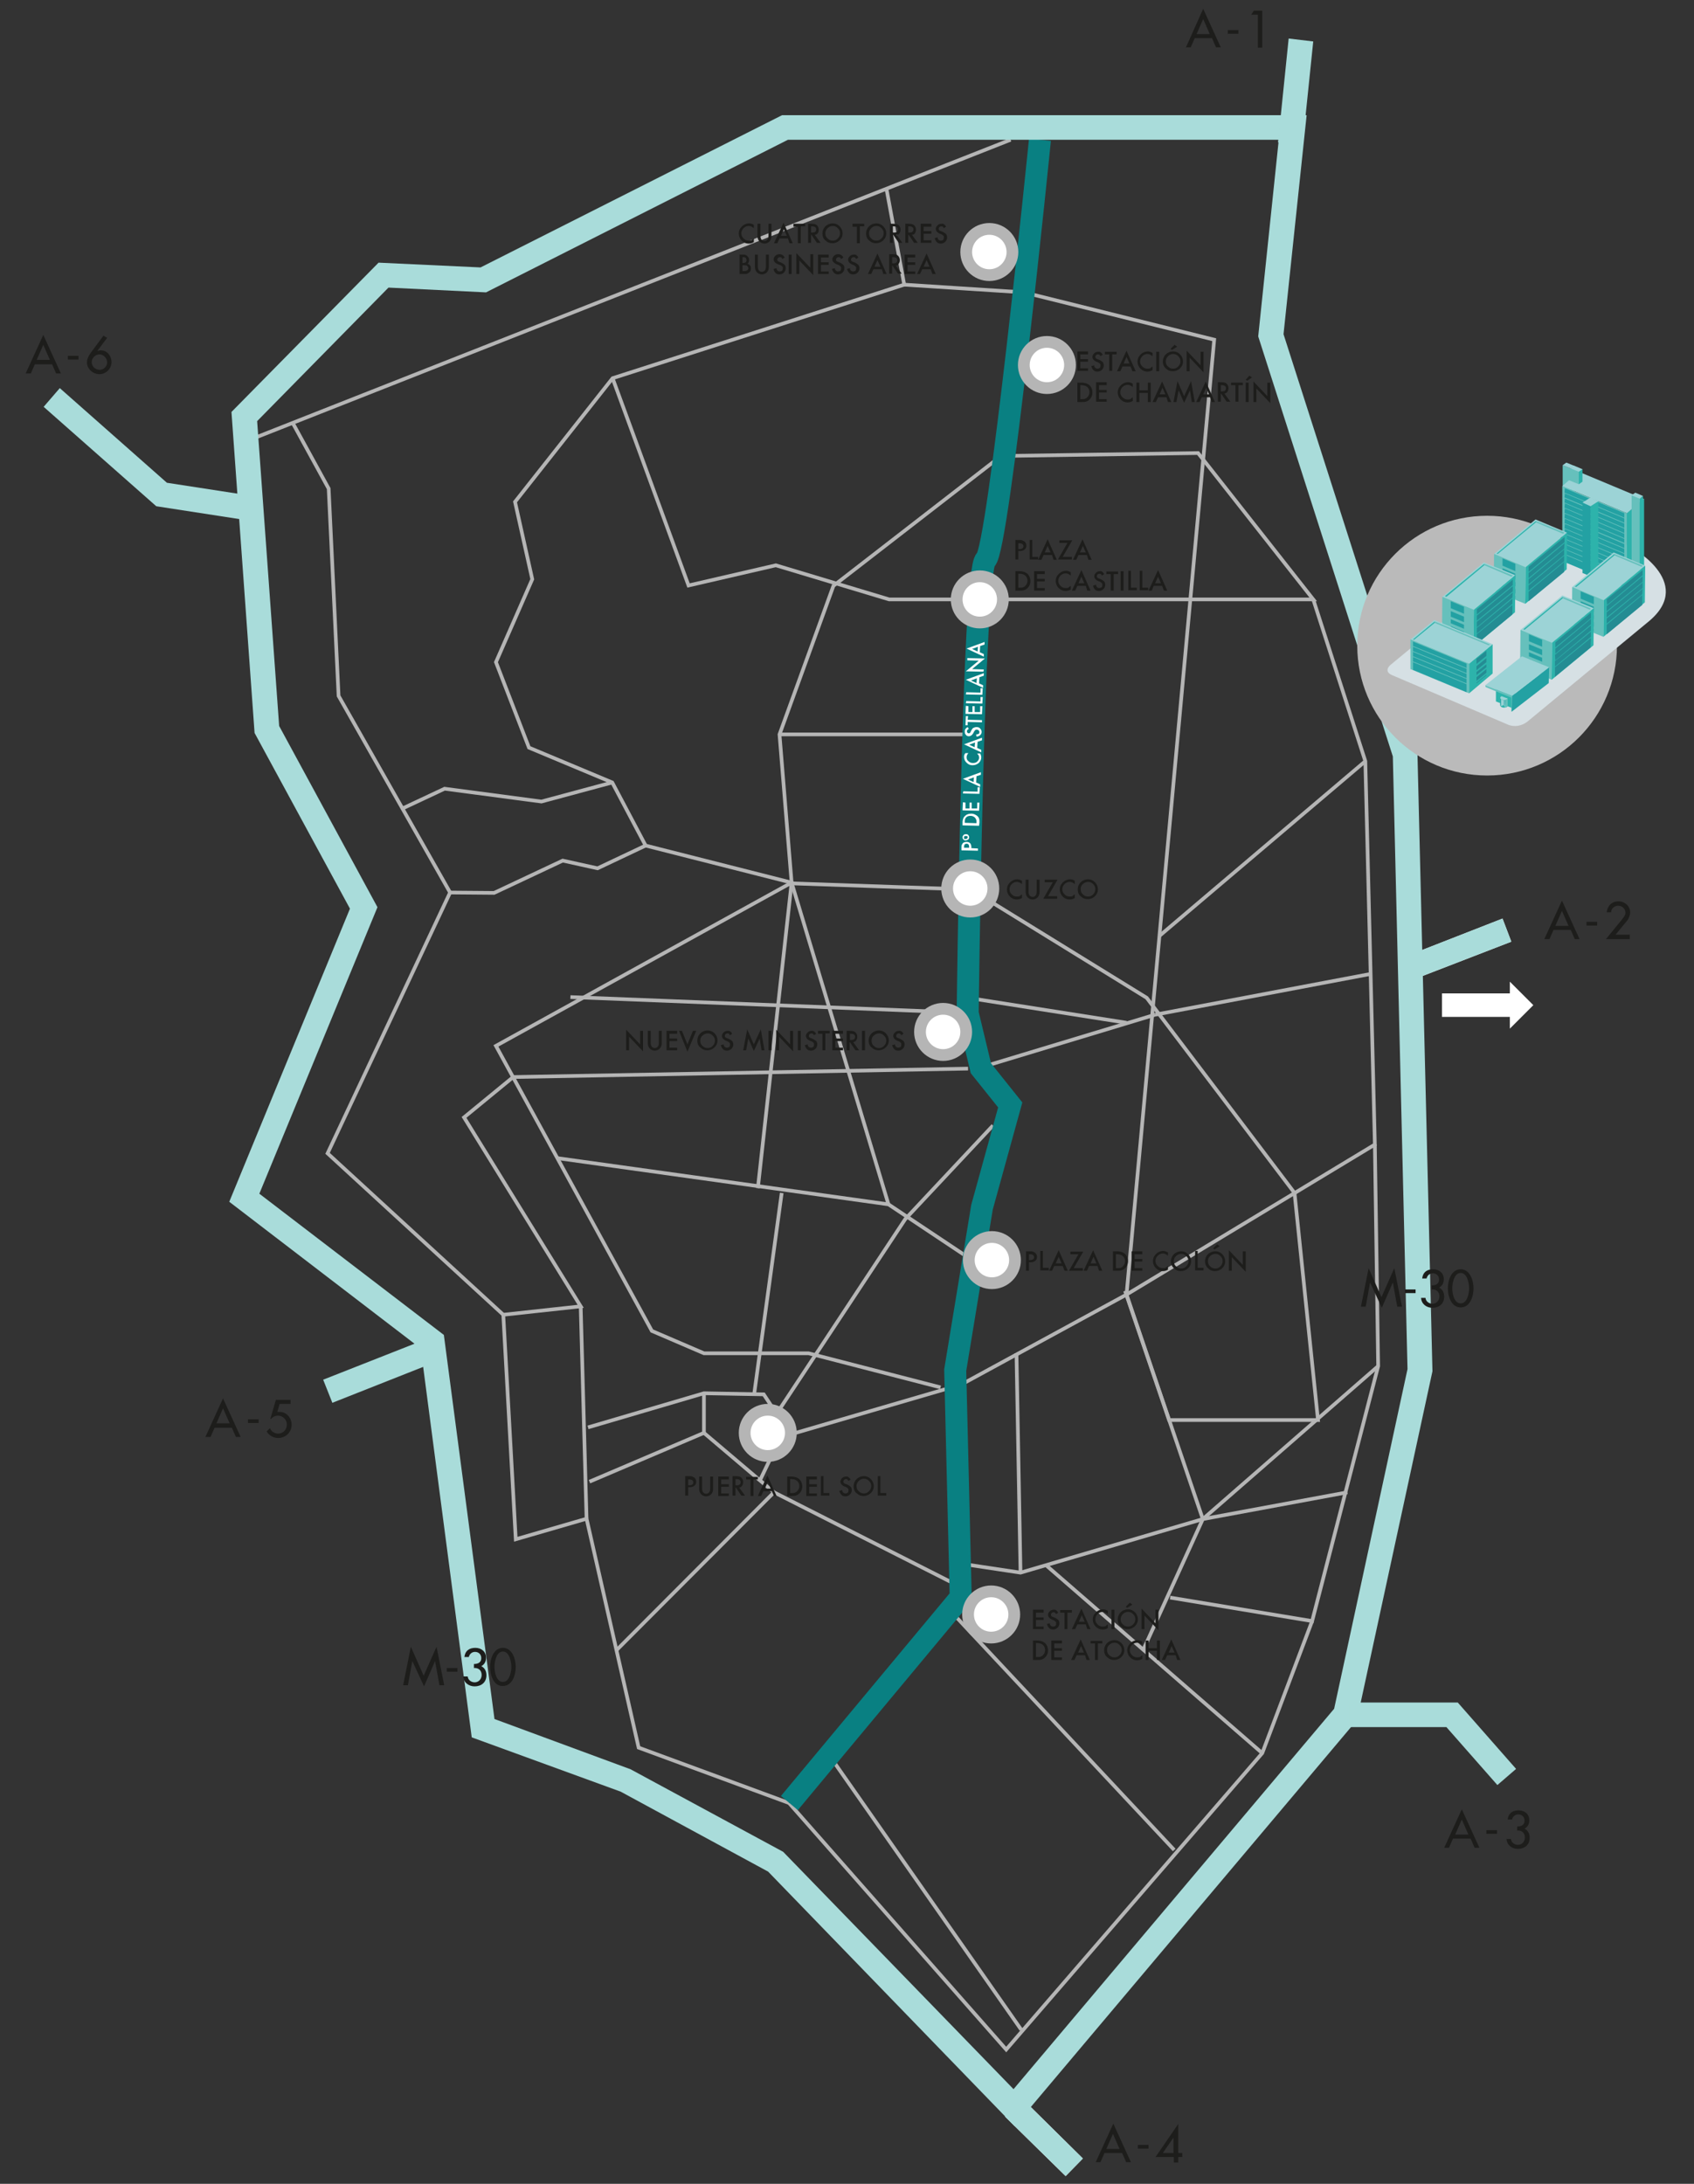 <svg xmlns="http://www.w3.org/2000/svg" xmlns:xlink="http://www.w3.org/1999/xlink" version="1.1" id="Capa_1" x="0px" y="0px" viewBox="0 0 461.8 595.3" style="enable-background:new 0 0 461.8 595.3;" xml:space="preserve"><rect x="0" y="0" width="461.8" height="595.3" fill="#333333" stroke="none"/> <style type="text/css"> .st0{fill:none;stroke:#B5B5B5;stroke-miterlimit:10;} .st1{fill:none;stroke:#098082;stroke-width:6;stroke-miterlimit:10;} .st2{fill:#FFFFFF;stroke:#B5B5B5;stroke-width:3.204;stroke-miterlimit:10;} .st3{fill-rule:evenodd;clip-rule:evenodd;fill:#FFFFFF;} .st4{fill-rule:evenodd;clip-rule:evenodd;fill:#A9DCDA;} .st5{fill:#1D1D1B;} .st6{fill:#FFFFFF;} .st7{fill:#BABABA;} .st8{fill:#D6E0E4;} .st9{fill:#66C0BC;} .st10{fill:#2DB3AB;} .st11{fill:#9CD3D6;} .st12{fill:#23A1A3;} .st13{fill:#248C93;} </style> <line class="st0" x1="275.5" y1="38.1" x2="66.8" y2="120.4"></line> <polyline class="st0" points="215.1,491.5 174.1,476.4 159.9,414 140.6,419.6 137.2,358.4 89.3,314.4 122.7,243.3 92.3,189.7 89.6,133.2 79.8,115.3 "></polyline> <polyline class="st0" points="137.2,358.4 158.3,356.1 126.5,304.6 139.9,293.6 "></polyline> <polyline class="st0" points="215.8,240.6 135.2,285.1 177.7,362.8 191.9,368.9 220.4,368.9 256.4,378.2 "></polyline> <polyline class="st0" points="306.7,351.9 318.7,387.1 359.3,387.1 352.9,325.2 312.6,272 264.6,242.4 "></polyline> <polyline class="st0" points="307.1,352.9 331,92.6 279.1,79.7 246.5,77.6 "></polyline> <polyline class="st0" points="375.7,372.4 327.9,414.1 311.6,449.9 "></polyline> <line class="st0" x1="285.3" y1="426.8" x2="344.1" y2="477.9"></line> <polyline class="st0" points="367.3,406.8 327.9,414.1 278.2,428.7 260.9,426.1 "></polyline> <polyline class="st0" points="168,449.9 211,406.8 261.1,432.2 "></polyline> <polyline class="st0" points="241.7,51.7 246.5,77.6 167,103.1 140.4,136.8 145.1,157.9 135.2,180.5 144.2,203.8 166.9,213.3 176,230.5 162.9,236.7 153.4,234.6 134.7,243.4 122.7,243.3 "></polyline> <polyline class="st0" points="109.7,220.4 121.2,215 147.6,218.5 166.9,213.3 "></polyline> <polyline class="st0" points="176,230.5 215.8,240.6 206.6,323.9 "></polyline> <polyline class="st0" points="151.9,315.7 242.2,328.3 265,343.5 "></polyline> <polyline class="st0" points="242.2,328.3 215.8,240.6 212.5,200.2 227.2,159.7 272.9,124.3 "></polyline> <line class="st0" x1="372.2" y1="207.5" x2="316.1" y2="255.1"></line> <line class="st0" x1="373.6" y1="265.5" x2="314.9" y2="276.6"></line> <line class="st0" x1="267.3" y1="291" x2="314.9" y2="276.6"></line> <line class="st0" x1="263.8" y1="272" x2="307.1" y2="278.8"></line> <line class="st0" x1="155.5" y1="271.8" x2="263.7" y2="276.1"></line> <line class="st0" x1="215.6" y1="240.8" x2="264.9" y2="242.5"></line> <line class="st0" x1="212.5" y1="200.2" x2="265.2" y2="200.2"></line> <polyline class="st0" points="272.9,124.3 326.6,123.5 358,163.4 242.4,163.4 211.5,154.1 187.7,159.6 167,103.1 "></polyline> <polyline class="st0" points="319,435.5 357.7,441.9 375.7,372.4 374.8,312 "></polyline> <polyline class="st0" points="215.1,491.5 274.3,558.7 344.1,477.9 357.7,441.9 "></polyline> <line class="st0" x1="226" y1="478.4" x2="278.4" y2="553.3"></line> <line class="st0" x1="320.1" y1="504.3" x2="258.9" y2="438.9"></line> <line class="st0" x1="211" y1="406.8" x2="191.9" y2="390.6"></line> <path class="st0" d="M168,449.9"></path> <polyline class="st0" points="160.3,389.1 191.9,379.8 208.2,380.1 211.7,385.4 246.8,332.3 270.7,306.8 "></polyline> <line class="st0" x1="205.6" y1="380" x2="213.1" y2="325.2"></line> <line class="st0" x1="278.2" y1="428.7" x2="277.1" y2="368.9"></line> <polyline class="st0" points="191.9,379.8 191.9,390.6 160.7,403.9 "></polyline> <polyline class="st0" points="207,403.9 212.8,391.8 262.1,377.4 307.1,352.9 374.8,312 372.2,207.5 358,163.4 "></polyline> <path class="st0" d="M211.7,385.4"></path> <line class="st0" x1="159.9" y1="414" x2="158.3" y2="356.1"></line> <line class="st0" x1="327.9" y1="414.1" x2="307.1" y2="352.9"></line> <line class="st0" x1="263.9" y1="291.3" x2="139.9" y2="293.6"></line> <path class="st1" d="M283.5,38.1c0,0-11.3,112.3-14.8,114.5c-3.5,2.2-4.9,123.6-4.9,123.6l3.6,15l8,10l-7.7,27.9l-7.3,44.4l1.5,61.9 l-46.7,56.1"></path> <circle class="st2" cx="209.3" cy="390.6" r="6.3"></circle> <circle class="st2" cx="270.2" cy="440.1" r="6.3"></circle> <circle class="st2" cx="270.4" cy="343.5" r="6.3"></circle> <circle class="st2" cx="257.1" cy="281.3" r="6.3"></circle> <circle class="st2" cx="267.1" cy="163.4" r="6.3"></circle> <circle class="st2" cx="285.4" cy="99.5" r="6.3"></circle> <circle class="st2" cx="269.7" cy="68.7" r="6.3"></circle> <circle class="st2" cx="264.5" cy="242.2" r="6.3"></circle> <polygon class="st3" points="274,577 290.5,593.2 295.2,588.4 278.8,572.2 "></polygon> <polygon class="st3" points="385.6,266.9 412,256.7 409.6,250.4 383,260.8 "></polygon> <polygon class="st4" points="352.4,34.7 349,34.3 343,91.7 379.7,206.2 383.7,373.2 363.7,465.8 276.3,569.5 213.5,504.8 171.9,482.3 134.8,468.6 121,363.9 70.7,325.4 102.9,247.3 76.1,197.9 70.1,114.8 105.9,78.4 132.5,79.7 214.8,38.1 352.4,38.1 352.4,34.7 349,34.3 352.4,34.7 352.4,31.4 213.2,31.4 131,72.9 103.2,71.6 63.1,112.3 69.4,199.8 95.4,247.7 62.5,327.6 114.7,367.6 128.6,473.6 169.2,488.4 209.4,510.2 276.6,579.6 369.9,468.9 390.5,373.8 386.4,205 349.9,91.1 356.2,31.4 352.4,31.4 "></polygon> <polyline class="st4" points="274,577 290.5,593.2 295.2,588.4 278.8,572.2 "></polyline> <polygon class="st4" points="367.8,470.8 394.3,470.8 408.2,486.6 413.3,482.2 397.4,464.1 367.8,464.1 "></polygon> <polyline class="st4" points="385.6,266.9 412,256.7 409.6,250.4 383,260.8 "></polyline> <polygon class="st4" points="11.9,110.9 42.6,138 68.5,142 69.5,135.3 45.5,131.6 16.3,105.8 "></polygon> <polygon class="st4" points="355.1,39.4 358,11.3 351.3,10.5 348.4,38.8 "></polygon> <polyline class="st4" points="90.6,382.4 116.9,372 114.5,365.7 88.1,376.1 "></polyline> <g> <g> <path class="st5" d="M325.7,10.4l-1.1,2.5h-1.3L328,2.4l4.8,10.5h-1.3l-1.1-2.5H325.7z M328,5.2l-1.8,4.1h3.6L328,5.2z"></path> </g> <g> <path class="st5" d="M337.6,8.2v1h-2.9v-1H337.6z"></path> </g> <g> <path class="st5" d="M341.1,4l0.7-1.1h2.3v10.1h-1.2V4H341.1z"></path> </g> </g> <g> <path class="st5" d="M423.5,253.5l-1.1,2.5H421l4.8-10.5l4.8,10.5h-1.3l-1.1-2.5H423.5z M425.8,248.3l-1.8,4.1h3.6L425.8,248.3z"></path> </g> <g> <path class="st5" d="M435.4,251.3v1h-2.9v-1H435.4z"></path> </g> <g> <path class="st5" d="M444.3,254.9v1.1h-6.5l4.4-5.4c0.4-0.5,0.9-1.1,0.9-1.8c0-1.1-0.9-1.9-2-1.9c-1,0-1.9,0.8-1.9,1.8H438 c0.2-1.8,1.4-3,3.2-3c1.7,0,3.2,1.3,3.2,3c0,0.7-0.3,1.5-0.7,2.1l-3.3,4H444.3z"></path> </g> <g> <g> <path class="st5" d="M396.1,501.2l-1.1,2.5h-1.3l4.8-10.5l4.8,10.5h-1.3l-1.1-2.5H396.1z M398.5,496l-1.8,4.1h3.6L398.5,496z"></path> </g> <g> <path class="st5" d="M408.1,498.9v1h-2.9v-1H408.1z"></path> </g> <g> <path class="st5" d="M413.6,497.9c1.1,0,2-0.4,2-1.6c0-1-0.7-1.7-1.7-1.7c-0.9,0-1.5,0.6-1.7,1.4h-1.2c0.2-1.7,1.3-2.5,3-2.5 c1.6,0,2.9,1,2.9,2.7c0,1-0.4,1.8-1.3,2.3c1,0.5,1.4,1.4,1.4,2.5c0,1.9-1.4,3-3.2,3c-1.6,0-3-1-3.1-2.7h1.2c0.1,1,1,1.6,1.9,1.6 c1.1,0,1.9-0.9,1.9-2c0-1.3-0.9-2-2.1-1.9V497.9z"></path> </g> </g> <g> <g> <path class="st5" d="M301.1,586.9l-1.1,2.5h-1.3l4.8-10.5l4.8,10.5h-1.3l-1.1-2.5H301.1z M303.4,581.7l-1.8,4.1h3.6L303.4,581.7z"></path> </g> <g> <path class="st5" d="M313.1,584.7v1h-2.9v-1H313.1z"></path> </g> <g> <path class="st5" d="M322.3,586.9v1.1h-1.1v1.5h-1.2V588h-5l6.2-9v7.9H322.3z M319.9,582.7L319.9,582.7l-2.9,4.2h2.9V582.7z"></path> </g> </g> <g> <path class="st5" d="M58.5,389.2l-1.1,2.5H56l4.8-10.5l4.8,10.5h-1.3l-1.1-2.5H58.5z M60.8,383.9L59,388h3.6L60.8,383.9z"></path> </g> <g> <path class="st5" d="M70.5,386.9v1h-2.9v-1H70.5z"></path> </g> <g> <path class="st5" d="M76.2,382.8l-0.6,2.1l0.7,0c1.9,0,3.2,1.7,3.2,3.5c0,2.1-1.7,3.6-3.7,3.6c-1.2,0-2.5-0.7-3.1-1.8l0.9-0.9 c0.3,0.9,1.3,1.5,2.2,1.5c1.4,0,2.4-1.1,2.4-2.5c0-1.3-1.1-2.4-2.4-2.4c-0.7,0-1.4,0.3-1.9,0.9h-0.2l1.5-5.2h4v1.1H76.2z"></path> </g> <g> <path class="st5" d="M9.5,99.3l-1.1,2.5H7l4.8-10.5l4.8,10.5h-1.3l-1.1-2.5H9.5z M11.8,94L10,98.1h3.6L11.8,94z"></path> </g> <g> <path class="st5" d="M21.4,97v1h-2.9v-1H21.4z"></path> </g> <g> <path class="st5" d="M29.2,92.1l-2.7,3.6l0,0c0.3-0.1,0.6-0.2,1-0.2c1.7,0,2.9,1.5,2.9,3.2c0,1.8-1.5,3.3-3.3,3.3 c-1.7,0-3.4-1.4-3.4-3.2c0-1,0.5-1.9,1.1-2.7l3.4-4.6L29.2,92.1z M29.2,98.8c0-1.3-1.1-2.2-2.1-2.2c-1.1,0-2.1,1-2.1,2.1 c0,1.2,1,2.1,2.1,2.1C28.2,100.9,29.2,99.9,29.2,98.8z"></path> </g> <g> <g> <path class="st5" d="M373.5,349.6L373.5,349.6l-1.2,6.6H371l2.1-10.5l3.5,7.9l3.5-7.9l2.1,10.5h-1.3l-1.2-6.6h0l-3,6.9 L373.5,349.6z"></path> <path class="st5" d="M385.9,351.5v1H383v-1H385.9z"></path> <path class="st5" d="M390.3,350.4c1.1,0,2-0.4,2-1.6c0-1-0.7-1.7-1.7-1.7c-0.9,0-1.5,0.6-1.7,1.4h-1.2c0.2-1.7,1.3-2.5,3-2.5 c1.6,0,2.9,1,2.9,2.7c0,1-0.4,1.8-1.3,2.3c1,0.5,1.4,1.4,1.4,2.5c0,1.9-1.4,3-3.2,3c-1.6,0-3-1-3.1-2.7h1.2c0.1,1,1,1.6,1.9,1.6 c1.1,0,1.9-0.9,1.9-2c0-1.3-0.9-2-2.1-1.9V350.4z"></path> <path class="st5" d="M394.7,351.2c0-2.1,0.9-5.2,3.5-5.2s3.5,3.2,3.5,5.2c0,2.1-0.9,5.2-3.5,5.2 C395.6,356.4,394.7,353.3,394.7,351.2z M395.9,351.2c0,1.4,0.5,4.1,2.3,4.1s2.3-2.8,2.3-4.1s-0.5-4.2-2.3-4.2 S395.9,349.8,395.9,351.2z"></path> </g> </g> <g> <path class="st5" d="M284.5,439.6h-2.1v1.3h2.1v0.7h-2.1v1.8h2.1v0.7h-2.9v-5.3h2.9V439.6z"></path> <path class="st5" d="M288.5,439.6l-0.6,0.4c-0.1-0.2-0.2-0.3-0.3-0.4c-0.1-0.1-0.3-0.1-0.4-0.1c-0.2,0-0.4,0.1-0.5,0.2 c-0.1,0.1-0.2,0.3-0.2,0.5c0,0.3,0.2,0.5,0.6,0.6l0.5,0.2c0.4,0.2,0.7,0.4,0.9,0.6c0.2,0.2,0.3,0.6,0.3,0.9c0,0.5-0.2,0.9-0.5,1.2 c-0.3,0.3-0.7,0.5-1.2,0.5c-0.5,0-0.8-0.1-1.1-0.4c-0.3-0.3-0.5-0.7-0.6-1.1l0.8-0.2c0,0.3,0.1,0.5,0.2,0.6 c0.2,0.2,0.4,0.3,0.7,0.3c0.2,0,0.5-0.1,0.6-0.2c0.2-0.2,0.2-0.4,0.2-0.6c0-0.1,0-0.2,0-0.3c0-0.1-0.1-0.2-0.1-0.2 c-0.1-0.1-0.1-0.1-0.2-0.2s-0.2-0.1-0.3-0.2l-0.5-0.2c-0.7-0.3-1.1-0.8-1.1-1.3c0-0.4,0.2-0.7,0.5-1c0.3-0.3,0.7-0.4,1.1-0.4 C287.7,438.7,288.1,439,288.5,439.6z"></path> <path class="st5" d="M291,439.6v4.5h-0.8v-4.5H289v-0.7h3.2v0.7H291z"></path> <path class="st5" d="M296,442.8h-2.3l-0.6,1.3h-0.9l2.6-5.6l2.5,5.6h-0.9L296,442.8z M295.7,442.1l-0.8-1.8l-0.8,1.8H295.7z"></path> <path class="st5" d="M302,439.1v0.9c-0.5-0.4-0.9-0.6-1.4-0.6c-0.5,0-1,0.2-1.4,0.6c-0.4,0.4-0.6,0.9-0.6,1.4c0,0.6,0.2,1,0.6,1.4 c0.4,0.4,0.8,0.6,1.4,0.6c0.3,0,0.5,0,0.7-0.1c0.1,0,0.2-0.1,0.3-0.2s0.2-0.2,0.4-0.3v1c-0.5,0.3-0.9,0.4-1.4,0.4 c-0.8,0-1.4-0.3-1.9-0.8c-0.5-0.5-0.8-1.2-0.8-1.9c0-0.7,0.2-1.3,0.7-1.8c0.5-0.6,1.3-1,2.1-1C301.1,438.7,301.5,438.8,302,439.1z"></path> <path class="st5" d="M303.8,438.8v5.3H303v-5.3H303.8z"></path> <path class="st5" d="M304.7,441.4c0-0.7,0.3-1.4,0.8-1.9c0.5-0.5,1.2-0.8,2-0.8c0.8,0,1.4,0.3,1.9,0.8c0.5,0.5,0.8,1.2,0.8,1.9 c0,0.8-0.3,1.4-0.8,1.9c-0.5,0.5-1.2,0.8-2,0.8c-0.7,0-1.3-0.2-1.8-0.7C305,443,304.7,442.3,304.7,441.4z M305.5,441.4 c0,0.6,0.2,1.1,0.6,1.4c0.4,0.4,0.8,0.6,1.4,0.6c0.6,0,1-0.2,1.4-0.6c0.4-0.4,0.6-0.9,0.6-1.4c0-0.6-0.2-1-0.6-1.4 c-0.4-0.4-0.8-0.6-1.4-0.6c-0.5,0-1,0.2-1.4,0.6C305.7,440.4,305.5,440.9,305.5,441.4z M308.7,437.4l-1.4,0.9l-0.4-0.3l1.1-1.1 L308.7,437.4z"></path> <path class="st5" d="M311.2,444.1v-5.6l3.8,4v-3.7h0.8v5.6l-3.8-4v3.7H311.2z"></path> <path class="st5" d="M281.6,452.5v-5.3h1.1c0.5,0,0.9,0.1,1.3,0.2c0.3,0.1,0.6,0.3,0.9,0.5c0.5,0.5,0.8,1.2,0.8,2 c0,0.8-0.3,1.5-0.9,2c-0.3,0.3-0.6,0.4-0.9,0.5c-0.3,0.1-0.7,0.1-1.2,0.1H281.6z M282.4,451.7h0.4c0.4,0,0.7,0,0.9-0.1 c0.2-0.1,0.5-0.2,0.6-0.4c0.4-0.4,0.6-0.8,0.6-1.4c0-0.6-0.2-1-0.6-1.4c-0.3-0.3-0.9-0.5-1.5-0.5h-0.4V451.7z"></path> <path class="st5" d="M289.5,448h-2.1v1.3h2.1v0.7h-2.1v1.8h2.1v0.7h-2.9v-5.3h2.9V448z"></path> <path class="st5" d="M295.8,451.2h-2.3l-0.6,1.3h-0.9l2.6-5.6l2.5,5.6h-0.9L295.8,451.2z M295.5,450.5l-0.8-1.8l-0.8,1.8H295.5z"></path> <path class="st5" d="M299.3,448v4.5h-0.8V448h-1.2v-0.7h3.2v0.7H299.3z"></path> <path class="st5" d="M301,449.8c0-0.7,0.3-1.4,0.8-1.9c0.5-0.5,1.2-0.8,2-0.8c0.8,0,1.4,0.3,1.9,0.8c0.5,0.5,0.8,1.2,0.8,1.9 c0,0.8-0.3,1.4-0.8,1.9c-0.5,0.5-1.2,0.8-2,0.8c-0.7,0-1.3-0.2-1.8-0.7C301.3,451.4,301,450.7,301,449.8z M301.8,449.8 c0,0.6,0.2,1.1,0.6,1.4c0.4,0.4,0.8,0.6,1.4,0.6c0.6,0,1-0.2,1.4-0.6c0.4-0.4,0.6-0.9,0.6-1.4c0-0.6-0.2-1-0.6-1.4 c-0.4-0.4-0.8-0.6-1.4-0.6c-0.5,0-1,0.2-1.4,0.6C301.9,448.8,301.8,449.3,301.8,449.8z"></path> <path class="st5" d="M311.4,447.5v0.9c-0.5-0.4-0.9-0.6-1.4-0.6c-0.5,0-1,0.2-1.4,0.6c-0.4,0.4-0.6,0.9-0.6,1.4 c0,0.6,0.2,1,0.6,1.4c0.4,0.4,0.8,0.6,1.4,0.6c0.3,0,0.5,0,0.7-0.1c0.1,0,0.2-0.1,0.3-0.2s0.2-0.2,0.4-0.3v1 c-0.5,0.3-0.9,0.4-1.4,0.4c-0.8,0-1.4-0.3-1.9-0.8c-0.5-0.5-0.8-1.2-0.8-1.9c0-0.7,0.2-1.3,0.7-1.8c0.5-0.6,1.3-1,2.1-1 C310.5,447.1,310.9,447.2,311.4,447.5z"></path> <path class="st5" d="M313.1,449.3h2.3v-2.1h0.8v5.3h-0.8V450h-2.3v2.5h-0.8v-5.3h0.8V449.3z"></path> <path class="st5" d="M320.5,451.2h-2.3l-0.6,1.3h-0.9l2.6-5.6l2.5,5.6h-0.9L320.5,451.2z M320.2,450.5l-0.8-1.8l-0.8,1.8H320.2z"></path> </g> <g> <path class="st5" d="M280.5,344.3v2.1h-0.8v-5.3h0.9c0.4,0,0.8,0,1,0.1c0.2,0.1,0.4,0.2,0.6,0.3c0.3,0.3,0.5,0.7,0.5,1.1 c0,0.5-0.2,0.9-0.5,1.1c-0.3,0.3-0.8,0.4-1.3,0.4H280.5z M280.5,343.5h0.3c0.7,0,1.1-0.3,1.1-0.8c0-0.5-0.4-0.8-1.1-0.8h-0.3V343.5 z"></path> <path class="st5" d="M284.3,341.1v4.5h1.6v0.7h-2.3v-5.3H284.3z"></path> <path class="st5" d="M289.7,345.1h-2.3l-0.6,1.3H286l2.6-5.6l2.5,5.6h-0.9L289.7,345.1z M289.4,344.4l-0.8-1.8l-0.8,1.8H289.4z"></path> <path class="st5" d="M292.7,345.7h2.5v0.7h-3.8l2.6-4.5h-2.2v-0.7h3.5L292.7,345.7z"></path> <path class="st5" d="M299.2,345.1h-2.3l-0.6,1.3h-0.9l2.6-5.6l2.5,5.6h-0.9L299.2,345.1z M298.9,344.4l-0.8-1.8l-0.8,1.8H298.9z"></path> <path class="st5" d="M303.4,346.4v-5.3h1.1c0.5,0,0.9,0.1,1.3,0.2c0.3,0.1,0.6,0.3,0.9,0.5c0.5,0.5,0.8,1.2,0.8,2 c0,0.8-0.3,1.5-0.9,2c-0.3,0.3-0.6,0.4-0.9,0.5c-0.3,0.1-0.7,0.1-1.2,0.1H303.4z M304.2,345.7h0.4c0.4,0,0.7,0,0.9-0.1 c0.2-0.1,0.5-0.2,0.6-0.4c0.4-0.4,0.6-0.8,0.6-1.4c0-0.6-0.2-1-0.6-1.4c-0.3-0.3-0.9-0.5-1.5-0.5h-0.4V345.7z"></path> <path class="st5" d="M311.4,341.9h-2.1v1.3h2.1v0.7h-2.1v1.8h2.1v0.7h-2.9v-5.3h2.9V341.9z"></path> <path class="st5" d="M318.4,341.4v0.9c-0.5-0.4-0.9-0.6-1.4-0.6c-0.5,0-1,0.2-1.4,0.6c-0.4,0.4-0.6,0.9-0.6,1.4 c0,0.6,0.2,1,0.6,1.4c0.4,0.4,0.8,0.6,1.4,0.6c0.3,0,0.5,0,0.7-0.1c0.1,0,0.2-0.1,0.3-0.2s0.2-0.2,0.4-0.3v1 c-0.5,0.3-0.9,0.4-1.4,0.4c-0.8,0-1.4-0.3-1.9-0.8c-0.5-0.5-0.8-1.2-0.8-1.9c0-0.7,0.2-1.3,0.7-1.8c0.5-0.6,1.3-1,2.1-1 C317.5,341,318,341.2,318.4,341.4z"></path> <path class="st5" d="M319.2,343.8c0-0.7,0.3-1.4,0.8-1.9c0.5-0.5,1.2-0.8,2-0.8c0.8,0,1.4,0.3,1.9,0.8c0.5,0.5,0.8,1.2,0.8,1.9 c0,0.8-0.3,1.4-0.8,1.9c-0.5,0.5-1.2,0.8-2,0.8c-0.7,0-1.3-0.2-1.8-0.7C319.5,345.3,319.2,344.6,319.2,343.8z M320,343.8 c0,0.6,0.2,1.1,0.6,1.4c0.4,0.4,0.8,0.6,1.4,0.6c0.6,0,1-0.2,1.4-0.6c0.4-0.4,0.6-0.9,0.6-1.4c0-0.6-0.2-1-0.6-1.4 c-0.4-0.4-0.8-0.6-1.4-0.6c-0.5,0-1,0.2-1.4,0.6C320.2,342.7,320,343.2,320,343.8z"></path> <path class="st5" d="M326.5,341.1v4.5h1.6v0.7h-2.3v-5.3H326.5z"></path> <path class="st5" d="M328.5,343.8c0-0.7,0.3-1.4,0.8-1.9c0.5-0.5,1.2-0.8,2-0.8c0.8,0,1.4,0.3,1.9,0.8c0.5,0.5,0.8,1.2,0.8,1.9 c0,0.8-0.3,1.4-0.8,1.9c-0.5,0.5-1.2,0.8-2,0.8c-0.7,0-1.3-0.2-1.8-0.7C328.8,345.3,328.5,344.6,328.5,343.8z M329.3,343.8 c0,0.6,0.2,1.1,0.6,1.4c0.4,0.4,0.8,0.6,1.4,0.6c0.6,0,1-0.2,1.4-0.6c0.4-0.4,0.6-0.9,0.6-1.4c0-0.6-0.2-1-0.6-1.4 c-0.4-0.4-0.8-0.6-1.4-0.6c-0.5,0-1,0.2-1.4,0.6C329.5,342.7,329.3,343.2,329.3,343.8z M332.5,339.7l-1.4,0.9l-0.4-0.3l1.1-1.1 L332.5,339.7z"></path> <path class="st5" d="M335,346.4v-5.6l3.8,4v-3.7h0.8v5.6l-3.8-4v3.7H335z"></path> </g> <g> <path class="st5" d="M296.6,96.6h-2.1v1.3h2.1v0.7h-2.1v1.8h2.1v0.7h-2.9v-5.3h2.9V96.6z"></path> <path class="st5" d="M300.6,96.7l-0.6,0.4c-0.1-0.2-0.2-0.3-0.3-0.4c-0.1-0.1-0.3-0.1-0.4-0.1c-0.2,0-0.4,0.1-0.5,0.2 c-0.1,0.1-0.2,0.3-0.2,0.5c0,0.3,0.2,0.5,0.6,0.6l0.5,0.2c0.4,0.2,0.7,0.4,0.9,0.6c0.2,0.2,0.3,0.6,0.3,0.9c0,0.5-0.2,0.9-0.5,1.2 c-0.3,0.3-0.7,0.5-1.2,0.5c-0.5,0-0.8-0.1-1.1-0.4c-0.3-0.3-0.5-0.7-0.6-1.1l0.8-0.2c0,0.3,0.1,0.5,0.2,0.6 c0.2,0.2,0.4,0.3,0.7,0.3c0.2,0,0.5-0.1,0.6-0.2s0.2-0.4,0.2-0.6c0-0.1,0-0.2,0-0.3c0-0.1-0.1-0.2-0.1-0.2 c-0.1-0.1-0.1-0.1-0.2-0.2c-0.1-0.1-0.2-0.1-0.3-0.2l-0.5-0.2c-0.7-0.3-1.1-0.8-1.1-1.3c0-0.4,0.2-0.7,0.5-1 c0.3-0.3,0.7-0.4,1.1-0.4C299.8,95.8,300.3,96.1,300.6,96.7z"></path> <path class="st5" d="M303.2,96.6v4.5h-0.8v-4.5h-1.2v-0.7h3.2v0.7H303.2z"></path> <path class="st5" d="M308.2,99.9H306l-0.6,1.3h-0.9l2.6-5.6l2.5,5.6h-0.9L308.2,99.9z M307.9,99.1l-0.8-1.8l-0.8,1.8H307.9z"></path> <path class="st5" d="M314.2,96.2v0.9c-0.5-0.4-0.9-0.6-1.4-0.6c-0.5,0-1,0.2-1.4,0.6c-0.4,0.4-0.6,0.9-0.6,1.4c0,0.6,0.2,1,0.6,1.4 c0.4,0.4,0.8,0.6,1.4,0.6c0.3,0,0.5,0,0.7-0.1c0.1,0,0.2-0.1,0.3-0.2s0.2-0.2,0.4-0.3v1c-0.5,0.3-0.9,0.4-1.4,0.4 c-0.8,0-1.4-0.3-1.9-0.8c-0.5-0.5-0.8-1.2-0.8-1.9c0-0.7,0.2-1.3,0.7-1.8c0.5-0.6,1.3-1,2.1-1C313.3,95.8,313.7,95.9,314.2,96.2z"></path> <path class="st5" d="M316,95.9v5.3h-0.8v-5.3H316z"></path> <path class="st5" d="M317,98.5c0-0.7,0.3-1.4,0.8-1.9c0.5-0.5,1.2-0.8,2-0.8c0.8,0,1.4,0.3,1.9,0.8c0.5,0.5,0.8,1.2,0.8,1.9 c0,0.8-0.3,1.4-0.8,1.9c-0.5,0.5-1.2,0.8-2,0.8c-0.7,0-1.3-0.2-1.8-0.7C317.3,100,317,99.4,317,98.5z M317.8,98.5 c0,0.6,0.2,1.1,0.6,1.4c0.4,0.4,0.8,0.6,1.4,0.6c0.6,0,1-0.2,1.4-0.6c0.4-0.4,0.6-0.9,0.6-1.4c0-0.6-0.2-1-0.6-1.4 c-0.4-0.4-0.8-0.6-1.4-0.6c-0.5,0-1,0.2-1.4,0.6C318,97.5,317.8,98,317.8,98.5z M320.9,94.5l-1.4,0.9l-0.4-0.3l1.1-1.1L320.9,94.5z "></path> <path class="st5" d="M323.5,101.2v-5.6l3.8,4v-3.7h0.8v5.6l-3.8-4v3.7H323.5z"></path> <path class="st5" d="M293.7,109.6v-5.3h1.1c0.5,0,0.9,0.1,1.3,0.2c0.3,0.1,0.6,0.3,0.9,0.5c0.5,0.5,0.8,1.1,0.8,2 c0,0.8-0.3,1.5-0.9,2c-0.3,0.3-0.6,0.4-0.9,0.5c-0.3,0.1-0.7,0.1-1.2,0.1H293.7z M294.5,108.8h0.4c0.4,0,0.7,0,0.9-0.1 c0.2-0.1,0.5-0.2,0.6-0.4c0.4-0.4,0.6-0.8,0.6-1.4c0-0.6-0.2-1-0.6-1.4c-0.3-0.3-0.9-0.5-1.5-0.5h-0.4V108.8z"></path> <path class="st5" d="M301.7,105h-2.1v1.3h2.1v0.7h-2.1v1.8h2.1v0.7h-2.9v-5.3h2.9V105z"></path> <path class="st5" d="M308.8,104.6v0.9c-0.5-0.4-0.9-0.6-1.4-0.6c-0.5,0-1,0.2-1.4,0.6c-0.4,0.4-0.6,0.9-0.6,1.4 c0,0.6,0.2,1,0.6,1.4c0.4,0.4,0.8,0.6,1.4,0.6c0.3,0,0.5,0,0.7-0.1c0.1,0,0.2-0.1,0.3-0.2s0.2-0.2,0.4-0.3v1 c-0.5,0.3-0.9,0.4-1.4,0.4c-0.8,0-1.4-0.3-1.9-0.8c-0.5-0.5-0.8-1.2-0.8-1.9c0-0.7,0.2-1.3,0.7-1.8c0.5-0.6,1.3-1,2.1-1 C307.9,104.2,308.4,104.3,308.8,104.6z"></path> <path class="st5" d="M310.6,106.4h2.3v-2.1h0.8v5.3h-0.8v-2.5h-2.3v2.5h-0.8v-5.3h0.8V106.4z"></path> <path class="st5" d="M318,108.3h-2.3l-0.6,1.3h-0.9l2.6-5.6l2.5,5.6h-0.9L318,108.3z M317.7,107.5l-0.8-1.8l-0.8,1.8H317.7z"></path> <path class="st5" d="M319.9,109.6l1.1-5.7l1.8,4.1l1.9-4.1l1,5.7h-0.8l-0.5-3.2l-1.6,3.4l-1.5-3.4l-0.6,3.2H319.9z"></path> <path class="st5" d="M329.9,108.3h-2.3l-0.6,1.3h-0.9l2.6-5.6l2.5,5.6h-0.9L329.9,108.3z M329.6,107.5l-0.8-1.8l-0.8,1.8H329.6z"></path> <path class="st5" d="M333.8,107.3l1.6,2.2h-1l-1.5-2.2h-0.1v2.2H332v-5.3h0.9c0.7,0,1.2,0.1,1.5,0.4c0.3,0.3,0.5,0.7,0.5,1.2 c0,0.4-0.1,0.7-0.3,1S334.1,107.2,333.8,107.3z M332.8,106.7h0.3c0.8,0,1.1-0.3,1.1-0.9c0-0.5-0.4-0.8-1.1-0.8h-0.3V106.7z"></path> <path class="st5" d="M337.6,105v4.5h-0.8V105h-1.2v-0.7h3.2v0.7H337.6z"></path> <path class="st5" d="M341.3,102.9l-1.3,0.9l-0.4-0.3l1-1.1L341.3,102.9z M340.4,104.3v5.3h-0.8v-5.3H340.4z"></path> <path class="st5" d="M341.7,109.6v-5.6l3.8,4v-3.7h0.8v5.6l-3.8-4v3.7H341.7z"></path> </g> <g> <path class="st5" d="M205.5,61.3v0.9c-0.5-0.4-0.9-0.6-1.4-0.6c-0.5,0-1,0.2-1.4,0.6c-0.4,0.4-0.6,0.9-0.6,1.4c0,0.6,0.2,1,0.6,1.4 s0.8,0.6,1.4,0.6c0.3,0,0.5,0,0.7-0.1c0.1,0,0.2-0.1,0.3-0.2c0.1-0.1,0.2-0.2,0.4-0.3v1c-0.5,0.3-0.9,0.4-1.4,0.4 c-0.8,0-1.4-0.3-1.9-0.8c-0.5-0.5-0.8-1.2-0.8-1.9c0-0.7,0.2-1.3,0.7-1.8c0.5-0.6,1.3-1,2.1-1C204.6,60.9,205.1,61,205.5,61.3z"></path> <path class="st5" d="M207.3,61v3.2c0,0.5,0.1,0.8,0.2,1c0.2,0.3,0.5,0.5,0.9,0.5c0.4,0,0.7-0.2,0.9-0.5c0.1-0.2,0.2-0.5,0.2-1V61 h0.8v3.4c0,0.6-0.2,1-0.5,1.4c-0.4,0.4-0.9,0.6-1.4,0.6s-1-0.2-1.4-0.6c-0.3-0.4-0.5-0.8-0.5-1.4V61H207.3z"></path> <path class="st5" d="M214.8,65h-2.3l-0.6,1.3h-0.9l2.6-5.6l2.5,5.6h-0.9L214.8,65z M214.5,64.3l-0.8-1.8l-0.8,1.8H214.5z"></path> <path class="st5" d="M218.3,61.8v4.5h-0.8v-4.5h-1.2V61h3.2v0.7H218.3z"></path> <path class="st5" d="M222.1,64l1.6,2.2h-1l-1.5-2.2h-0.1v2.2h-0.8V61h0.9c0.7,0,1.2,0.1,1.5,0.4c0.3,0.3,0.5,0.7,0.5,1.2 c0,0.4-0.1,0.7-0.3,1S222.4,64,222.1,64z M221.1,63.4h0.3c0.8,0,1.1-0.3,1.1-0.9c0-0.5-0.4-0.8-1.1-0.8h-0.3V63.4z"></path> <path class="st5" d="M224.2,63.6c0-0.7,0.3-1.4,0.8-1.9c0.5-0.5,1.2-0.8,2-0.8c0.8,0,1.4,0.3,1.9,0.8c0.5,0.5,0.8,1.2,0.8,1.9 c0,0.8-0.3,1.4-0.8,1.9c-0.5,0.5-1.2,0.8-2,0.8c-0.7,0-1.3-0.2-1.8-0.7C224.5,65.2,224.2,64.5,224.2,63.6z M225,63.6 c0,0.6,0.2,1.1,0.6,1.4c0.4,0.4,0.8,0.6,1.4,0.6c0.6,0,1-0.2,1.4-0.6c0.4-0.4,0.6-0.9,0.6-1.4c0-0.6-0.2-1-0.6-1.4 c-0.4-0.4-0.8-0.6-1.4-0.6c-0.5,0-1,0.2-1.4,0.6C225.2,62.6,225,63.1,225,63.6z"></path> <path class="st5" d="M234.4,61.8v4.5h-0.8v-4.5h-1.2V61h3.2v0.7H234.4z"></path> <path class="st5" d="M236.1,63.6c0-0.7,0.3-1.4,0.8-1.9c0.5-0.5,1.2-0.8,2-0.8c0.8,0,1.4,0.3,1.9,0.8c0.5,0.5,0.8,1.2,0.8,1.9 c0,0.8-0.3,1.4-0.8,1.9c-0.5,0.5-1.2,0.8-2,0.8c-0.7,0-1.3-0.2-1.8-0.7C236.4,65.2,236.1,64.5,236.1,63.6z M236.9,63.6 c0,0.6,0.2,1.1,0.6,1.4c0.4,0.4,0.8,0.6,1.4,0.6c0.6,0,1-0.2,1.4-0.6c0.4-0.4,0.6-0.9,0.6-1.4c0-0.6-0.2-1-0.6-1.4 c-0.4-0.4-0.8-0.6-1.4-0.6c-0.5,0-1,0.2-1.4,0.6C237.1,62.6,236.9,63.1,236.9,63.6z"></path> <path class="st5" d="M244.4,64l1.6,2.2h-1l-1.5-2.2h-0.1v2.2h-0.8V61h0.9c0.7,0,1.2,0.1,1.5,0.4c0.3,0.3,0.5,0.7,0.5,1.2 c0,0.4-0.1,0.7-0.3,1S244.8,64,244.4,64z M243.4,63.4h0.3c0.8,0,1.1-0.3,1.1-0.9c0-0.5-0.4-0.8-1.1-0.8h-0.3V63.4z"></path> <path class="st5" d="M248.6,64l1.6,2.2h-1l-1.5-2.2h-0.1v2.2h-0.8V61h0.9c0.7,0,1.2,0.1,1.5,0.4c0.3,0.3,0.5,0.7,0.5,1.2 c0,0.4-0.1,0.7-0.3,1S249,64,248.6,64z M247.6,63.4h0.3c0.8,0,1.1-0.3,1.1-0.9c0-0.5-0.4-0.8-1.1-0.8h-0.3V63.4z"></path> <path class="st5" d="M253.9,61.8h-2.1V63h2.1v0.7h-2.1v1.8h2.1v0.7H251V61h2.9V61.8z"></path> <path class="st5" d="M257.9,61.8l-0.6,0.4c-0.1-0.2-0.2-0.3-0.3-0.4c-0.1-0.1-0.3-0.1-0.4-0.1c-0.2,0-0.4,0.1-0.5,0.2 c-0.1,0.1-0.2,0.3-0.2,0.5c0,0.3,0.2,0.5,0.6,0.6l0.5,0.2c0.4,0.2,0.7,0.4,0.9,0.6c0.2,0.2,0.3,0.6,0.3,0.9c0,0.5-0.2,0.9-0.5,1.2 c-0.3,0.3-0.7,0.5-1.2,0.5c-0.5,0-0.8-0.1-1.1-0.4c-0.3-0.3-0.5-0.7-0.6-1.1l0.8-0.2c0,0.3,0.1,0.5,0.2,0.6 c0.2,0.2,0.4,0.3,0.7,0.3c0.2,0,0.5-0.1,0.6-0.2s0.2-0.4,0.2-0.6c0-0.1,0-0.2,0-0.3c0-0.1-0.1-0.2-0.1-0.2 c-0.1-0.1-0.1-0.1-0.2-0.2c-0.1-0.1-0.2-0.1-0.3-0.2l-0.5-0.2c-0.7-0.3-1.1-0.8-1.1-1.3c0-0.4,0.2-0.7,0.5-1 c0.3-0.3,0.7-0.4,1.1-0.4C257.1,60.9,257.6,61.2,257.9,61.8z"></path> <path class="st5" d="M201.6,74.7v-5.3h0.8c0.4,0,0.6,0,0.8,0.1c0.2,0.1,0.4,0.1,0.5,0.3c0.1,0.1,0.3,0.3,0.4,0.5 c0.1,0.2,0.1,0.4,0.1,0.6c0,0.4-0.1,0.7-0.4,1c0.3,0.1,0.5,0.3,0.7,0.5c0.2,0.2,0.2,0.5,0.2,0.8c0,0.4-0.1,0.8-0.4,1 c-0.2,0.2-0.4,0.3-0.6,0.4c-0.2,0.1-0.5,0.1-0.9,0.1H201.6z M202.4,71.7h0.2c0.3,0,0.5-0.1,0.7-0.2c0.1-0.1,0.2-0.3,0.2-0.6 c0-0.2-0.1-0.4-0.2-0.6c-0.1-0.1-0.3-0.2-0.6-0.2h-0.3V71.7z M202.4,73.9h0.5c0.4,0,0.6-0.1,0.8-0.2c0.2-0.2,0.3-0.3,0.3-0.6 c0-0.2-0.1-0.4-0.3-0.6c-0.2-0.2-0.5-0.2-0.9-0.2h-0.4V73.9z"></path> <path class="st5" d="M206.6,69.4v3.2c0,0.5,0.1,0.8,0.2,1c0.2,0.3,0.5,0.5,0.9,0.5c0.4,0,0.7-0.2,0.9-0.5c0.1-0.2,0.2-0.5,0.2-1 v-3.2h0.8v3.4c0,0.6-0.2,1-0.5,1.4c-0.4,0.4-0.9,0.6-1.4,0.6s-1-0.2-1.4-0.6c-0.3-0.4-0.5-0.8-0.5-1.4v-3.4H206.6z"></path> <path class="st5" d="M213.9,70.2l-0.6,0.4c-0.1-0.2-0.2-0.3-0.3-0.4c-0.1-0.1-0.3-0.1-0.4-0.1c-0.2,0-0.4,0.1-0.5,0.2 c-0.1,0.1-0.2,0.3-0.2,0.5c0,0.3,0.2,0.5,0.6,0.6l0.5,0.2c0.4,0.2,0.7,0.4,0.9,0.6c0.2,0.2,0.3,0.6,0.3,0.9c0,0.5-0.2,0.9-0.5,1.2 c-0.3,0.3-0.7,0.5-1.2,0.5c-0.5,0-0.8-0.1-1.1-0.4c-0.3-0.3-0.5-0.7-0.5-1.1l0.8-0.2c0,0.3,0.1,0.5,0.2,0.6 c0.2,0.2,0.4,0.3,0.7,0.3c0.2,0,0.5-0.1,0.6-0.2s0.2-0.4,0.2-0.6c0-0.1,0-0.2,0-0.3c0-0.1-0.1-0.2-0.1-0.2 c-0.1-0.1-0.1-0.1-0.2-0.2c-0.1-0.1-0.2-0.1-0.3-0.2L212,72c-0.7-0.3-1.1-0.8-1.1-1.3c0-0.4,0.2-0.7,0.5-1c0.3-0.3,0.7-0.4,1.1-0.4 C213.1,69.3,213.6,69.6,213.9,70.2z"></path> <path class="st5" d="M215.8,69.4v5.3H215v-5.3H215.8z"></path> <path class="st5" d="M217.1,74.7V69l3.8,4v-3.7h0.8V75l-3.8-4v3.7H217.1z"></path> <path class="st5" d="M225.9,70.2h-2.1v1.3h2.1v0.7h-2.1v1.8h2.1v0.7H223v-5.3h2.9V70.2z"></path> <path class="st5" d="M229.9,70.2l-0.6,0.4c-0.1-0.2-0.2-0.3-0.3-0.4c-0.1-0.1-0.3-0.1-0.4-0.1c-0.2,0-0.4,0.1-0.5,0.2 c-0.1,0.1-0.2,0.3-0.2,0.5c0,0.3,0.2,0.5,0.6,0.6l0.5,0.2c0.4,0.2,0.7,0.4,0.9,0.6c0.2,0.2,0.3,0.6,0.3,0.9c0,0.5-0.2,0.9-0.5,1.2 c-0.3,0.3-0.7,0.5-1.2,0.5c-0.5,0-0.8-0.1-1.1-0.4c-0.3-0.3-0.5-0.7-0.6-1.1l0.8-0.2c0,0.3,0.1,0.5,0.2,0.6 c0.2,0.2,0.4,0.3,0.7,0.3c0.2,0,0.5-0.1,0.6-0.2s0.2-0.4,0.2-0.6c0-0.1,0-0.2,0-0.3c0-0.1-0.1-0.2-0.1-0.2 c-0.1-0.1-0.1-0.1-0.2-0.2c-0.1-0.1-0.2-0.1-0.3-0.2L228,72c-0.7-0.3-1.1-0.8-1.1-1.3c0-0.4,0.2-0.7,0.5-1c0.3-0.3,0.7-0.4,1.1-0.4 C229.1,69.3,229.6,69.6,229.9,70.2z"></path> <path class="st5" d="M234,70.2l-0.6,0.4c-0.1-0.2-0.2-0.3-0.3-0.4c-0.1-0.1-0.3-0.1-0.4-0.1c-0.2,0-0.4,0.1-0.5,0.2 c-0.1,0.1-0.2,0.3-0.2,0.5c0,0.3,0.2,0.5,0.6,0.6l0.5,0.2c0.4,0.2,0.7,0.4,0.9,0.6c0.2,0.2,0.3,0.6,0.3,0.9c0,0.5-0.2,0.9-0.5,1.2 c-0.3,0.3-0.7,0.5-1.2,0.5c-0.5,0-0.8-0.1-1.1-0.4c-0.3-0.3-0.5-0.7-0.6-1.1l0.8-0.2c0,0.3,0.1,0.5,0.2,0.6 c0.2,0.2,0.4,0.3,0.7,0.3c0.2,0,0.5-0.1,0.6-0.2s0.2-0.4,0.2-0.6c0-0.1,0-0.2,0-0.3c0-0.1-0.1-0.2-0.1-0.2 c-0.1-0.1-0.1-0.1-0.2-0.2c-0.1-0.1-0.2-0.1-0.3-0.2l-0.5-0.2c-0.7-0.3-1.1-0.8-1.1-1.3c0-0.4,0.2-0.7,0.5-1 c0.3-0.3,0.7-0.4,1.1-0.4C233.2,69.3,233.7,69.6,234,70.2z"></path> <path class="st5" d="M240.4,73.4h-2.3l-0.6,1.3h-0.9l2.6-5.6l2.5,5.6h-0.9L240.4,73.4z M240,72.7l-0.8-1.8l-0.8,1.8H240z"></path> <path class="st5" d="M244.2,72.4l1.6,2.2h-1l-1.5-2.2h-0.1v2.2h-0.8v-5.3h0.9c0.7,0,1.2,0.1,1.5,0.4c0.3,0.3,0.5,0.7,0.5,1.2 c0,0.4-0.1,0.7-0.3,1S244.6,72.4,244.2,72.4z M243.2,71.8h0.3c0.8,0,1.1-0.3,1.1-0.9c0-0.5-0.4-0.8-1.1-0.8h-0.3V71.8z"></path> <path class="st5" d="M249.5,70.2h-2.1v1.3h2.1v0.7h-2.1v1.8h2.1v0.7h-2.9v-5.3h2.9V70.2z"></path> <path class="st5" d="M253.7,73.4h-2.3l-0.6,1.3H250l2.6-5.6l2.5,5.6h-0.9L253.7,73.4z M253.4,72.7l-0.8-1.8l-0.8,1.8H253.4z"></path> </g> <g> <path class="st5" d="M187.6,405.6v2.1h-0.8v-5.3h0.9c0.4,0,0.8,0,1,0.1c0.2,0.1,0.4,0.2,0.6,0.3c0.3,0.3,0.5,0.7,0.5,1.1 c0,0.5-0.2,0.9-0.5,1.1c-0.3,0.3-0.8,0.4-1.3,0.4H187.6z M187.6,404.9h0.3c0.7,0,1.1-0.3,1.1-0.8c0-0.5-0.4-0.8-1.1-0.8h-0.3V404.9 z"></path> <path class="st5" d="M191.4,402.5v3.2c0,0.5,0.1,0.8,0.2,1c0.2,0.3,0.5,0.5,0.9,0.5c0.4,0,0.7-0.2,0.9-0.5c0.1-0.2,0.2-0.5,0.2-1 v-3.2h0.8v3.4c0,0.6-0.2,1-0.5,1.4c-0.4,0.4-0.9,0.6-1.4,0.6s-1-0.2-1.4-0.6c-0.3-0.4-0.5-0.8-0.5-1.4v-3.4H191.4z"></path> <path class="st5" d="M198.7,403.3h-2.1v1.3h2.1v0.7h-2.1v1.8h2.1v0.7h-2.9v-5.3h2.9V403.3z"></path> <path class="st5" d="M201.5,405.5l1.6,2.2h-1l-1.5-2.2h-0.1v2.2h-0.8v-5.3h0.9c0.7,0,1.2,0.1,1.5,0.4c0.3,0.3,0.5,0.7,0.5,1.2 c0,0.4-0.1,0.7-0.3,1C202.1,405.3,201.9,405.5,201.5,405.5z M200.5,404.9h0.3c0.8,0,1.1-0.3,1.1-0.9c0-0.5-0.4-0.8-1.1-0.8h-0.3 V404.9z"></path> <path class="st5" d="M205.4,403.3v4.5h-0.8v-4.5h-1.2v-0.7h3.2v0.7H205.4z"></path> <path class="st5" d="M210.4,406.5h-2.3l-0.6,1.3h-0.9l2.6-5.6l2.5,5.6H211L210.4,406.5z M210.1,405.8l-0.8-1.8l-0.8,1.8H210.1z"></path> <path class="st5" d="M214.6,407.8v-5.3h1.1c0.5,0,1,0.1,1.3,0.2c0.3,0.1,0.6,0.3,0.9,0.5c0.5,0.5,0.8,1.2,0.8,2 c0,0.8-0.3,1.5-0.9,2c-0.3,0.3-0.6,0.4-0.9,0.5c-0.3,0.1-0.7,0.1-1.2,0.1H214.6z M215.4,407h0.4c0.4,0,0.7,0,0.9-0.1 c0.2-0.1,0.5-0.2,0.6-0.4c0.4-0.4,0.6-0.8,0.6-1.4c0-0.6-0.2-1-0.6-1.4c-0.3-0.3-0.9-0.5-1.5-0.5h-0.4V407z"></path> <path class="st5" d="M222.7,403.3h-2.1v1.3h2.1v0.7h-2.1v1.8h2.1v0.7h-2.9v-5.3h2.9V403.3z"></path> <path class="st5" d="M224.5,402.5v4.5h1.6v0.7h-2.3v-5.3H224.5z"></path> <path class="st5" d="M231.9,403.3l-0.6,0.4c-0.1-0.2-0.2-0.3-0.3-0.4c-0.1-0.1-0.3-0.1-0.4-0.1c-0.2,0-0.4,0.1-0.5,0.2 c-0.1,0.1-0.2,0.3-0.2,0.5c0,0.3,0.2,0.5,0.6,0.6l0.5,0.2c0.4,0.2,0.7,0.4,0.9,0.6c0.2,0.2,0.3,0.6,0.3,0.9c0,0.5-0.2,0.9-0.5,1.2 c-0.3,0.3-0.7,0.5-1.2,0.5c-0.5,0-0.8-0.1-1.1-0.4c-0.3-0.3-0.5-0.7-0.6-1.1l0.8-0.2c0,0.3,0.1,0.5,0.2,0.6 c0.2,0.2,0.4,0.3,0.7,0.3c0.2,0,0.5-0.1,0.6-0.2c0.2-0.2,0.2-0.4,0.2-0.6c0-0.1,0-0.2,0-0.3c0-0.1-0.1-0.2-0.1-0.2 c-0.1-0.1-0.1-0.1-0.2-0.2s-0.2-0.1-0.3-0.2l-0.5-0.2c-0.7-0.3-1.1-0.8-1.1-1.3c0-0.4,0.2-0.7,0.5-1c0.3-0.3,0.7-0.4,1.1-0.4 C231,402.4,231.5,402.7,231.9,403.3z"></path> <path class="st5" d="M232.7,405.1c0-0.7,0.3-1.4,0.8-1.9c0.5-0.5,1.2-0.8,2-0.8c0.8,0,1.4,0.3,1.9,0.8c0.5,0.5,0.8,1.2,0.8,1.9 c0,0.8-0.3,1.4-0.8,1.9c-0.5,0.5-1.2,0.8-2,0.8c-0.7,0-1.3-0.2-1.8-0.7C233,406.7,232.7,406,232.7,405.1z M233.5,405.1 c0,0.6,0.2,1.1,0.6,1.4c0.4,0.4,0.8,0.6,1.4,0.6c0.6,0,1-0.2,1.4-0.6c0.4-0.4,0.6-0.9,0.6-1.4c0-0.6-0.2-1-0.6-1.4 c-0.4-0.4-0.8-0.6-1.4-0.6c-0.5,0-1,0.2-1.4,0.6C233.7,404.1,233.5,404.6,233.5,405.1z"></path> <path class="st5" d="M240,402.5v4.5h1.6v0.7h-2.3v-5.3H240z"></path> </g> <g> <path class="st5" d="M277.6,150.4v2.1h-0.8v-5.3h0.9c0.4,0,0.8,0,1,0.1c0.2,0.1,0.4,0.2,0.6,0.3c0.3,0.3,0.5,0.7,0.5,1.1 c0,0.5-0.2,0.9-0.5,1.1c-0.3,0.3-0.8,0.4-1.3,0.4H277.6z M277.6,149.7h0.3c0.7,0,1.1-0.3,1.1-0.8c0-0.5-0.4-0.8-1.1-0.8h-0.3V149.7 z"></path> <path class="st5" d="M281.4,147.3v4.5h1.6v0.7h-2.3v-5.3H281.4z"></path> <path class="st5" d="M286.8,151.3h-2.3l-0.6,1.3h-0.9l2.6-5.6l2.5,5.6h-0.9L286.8,151.3z M286.4,150.6l-0.8-1.8l-0.8,1.8H286.4z"></path> <path class="st5" d="M289.7,151.8h2.5v0.7h-3.8l2.6-4.5h-2.2v-0.7h3.5L289.7,151.8z"></path> <path class="st5" d="M296.3,151.3H294l-0.6,1.3h-0.9l2.6-5.6l2.5,5.6h-0.9L296.3,151.3z M296,150.6l-0.8-1.8l-0.8,1.8H296z"></path> <path class="st5" d="M276.8,161v-5.3h1.1c0.5,0,1,0.1,1.3,0.2c0.3,0.1,0.6,0.3,0.9,0.5c0.5,0.5,0.8,1.2,0.8,2c0,0.8-0.3,1.5-0.9,2 c-0.3,0.3-0.6,0.4-0.9,0.5c-0.3,0.1-0.7,0.1-1.2,0.1H276.8z M277.6,160.2h0.4c0.4,0,0.7,0,0.9-0.1c0.2-0.1,0.5-0.2,0.6-0.4 c0.4-0.4,0.6-0.8,0.6-1.4c0-0.6-0.2-1-0.6-1.4c-0.3-0.3-0.9-0.5-1.5-0.5h-0.4V160.2z"></path> <path class="st5" d="M284.8,156.5h-2.1v1.3h2.1v0.7h-2.1v1.8h2.1v0.7h-2.9v-5.3h2.9V156.5z"></path> <path class="st5" d="M291.9,156v0.9c-0.5-0.4-0.9-0.6-1.4-0.6c-0.5,0-1,0.2-1.4,0.6c-0.4,0.4-0.6,0.9-0.6,1.4c0,0.6,0.2,1,0.6,1.4 c0.4,0.4,0.8,0.6,1.4,0.6c0.3,0,0.5,0,0.7-0.1c0.1,0,0.2-0.1,0.3-0.2c0.1-0.1,0.2-0.2,0.4-0.3v1c-0.5,0.3-0.9,0.4-1.4,0.4 c-0.8,0-1.4-0.3-1.9-0.8c-0.5-0.5-0.8-1.2-0.8-1.9c0-0.7,0.2-1.3,0.7-1.8c0.5-0.6,1.3-1,2.1-1C291,155.6,291.4,155.7,291.9,156z"></path> <path class="st5" d="M296,159.7h-2.3l-0.6,1.3h-0.9l2.6-5.6l2.5,5.6h-0.9L296,159.7z M295.6,159l-0.8-1.8L294,159H295.6z"></path> <path class="st5" d="M301,156.5l-0.6,0.4c-0.1-0.2-0.2-0.3-0.3-0.4c-0.1-0.1-0.3-0.1-0.4-0.1c-0.2,0-0.4,0.1-0.5,0.2 c-0.1,0.1-0.2,0.3-0.2,0.5c0,0.3,0.2,0.5,0.6,0.6l0.5,0.2c0.4,0.2,0.7,0.4,0.9,0.6c0.2,0.2,0.3,0.6,0.3,0.9c0,0.5-0.2,0.9-0.5,1.2 c-0.3,0.3-0.7,0.5-1.2,0.5c-0.5,0-0.8-0.1-1.1-0.4c-0.3-0.3-0.5-0.7-0.5-1.1l0.8-0.2c0,0.3,0.1,0.5,0.2,0.6 c0.2,0.2,0.4,0.3,0.7,0.3c0.2,0,0.5-0.1,0.6-0.2c0.2-0.2,0.2-0.4,0.2-0.6c0-0.1,0-0.2,0-0.3c0-0.1-0.1-0.2-0.1-0.2 c-0.1-0.1-0.1-0.1-0.2-0.2s-0.2-0.1-0.3-0.2l-0.5-0.2c-0.7-0.3-1.1-0.8-1.1-1.3c0-0.4,0.2-0.7,0.5-1c0.3-0.3,0.7-0.4,1.1-0.4 C300.2,155.6,300.7,155.9,301,156.5z"></path> <path class="st5" d="M303.6,156.5v4.5h-0.8v-4.5h-1.2v-0.7h3.2v0.7H303.6z"></path> <path class="st5" d="M306.3,155.7v5.3h-0.8v-5.3H306.3z"></path> <path class="st5" d="M308.3,155.7v4.5h1.6v0.7h-2.3v-5.3H308.3z"></path> <path class="st5" d="M311.4,155.7v4.5h1.6v0.7h-2.3v-5.3H311.4z"></path> <path class="st5" d="M316.8,159.7h-2.3L314,161h-0.9l2.6-5.6l2.5,5.6h-0.9L316.8,159.7z M316.5,159l-0.8-1.8l-0.8,1.8H316.5z"></path> </g> <g> <path class="st5" d="M278.6,240.1v0.9c-0.5-0.4-0.9-0.6-1.4-0.6c-0.5,0-1,0.2-1.4,0.6c-0.4,0.4-0.6,0.9-0.6,1.4 c0,0.6,0.2,1,0.6,1.4c0.4,0.4,0.8,0.6,1.4,0.6c0.3,0,0.5,0,0.7-0.1c0.1,0,0.2-0.1,0.3-0.2s0.2-0.2,0.4-0.3v1 c-0.5,0.3-0.9,0.4-1.4,0.4c-0.8,0-1.4-0.3-1.9-0.8c-0.5-0.5-0.8-1.2-0.8-1.9c0-0.7,0.2-1.3,0.7-1.8c0.5-0.6,1.3-1,2.1-1 C277.7,239.7,278.1,239.8,278.6,240.1z"></path> <path class="st5" d="M280.4,239.8v3.2c0,0.5,0.1,0.8,0.2,1c0.2,0.3,0.5,0.5,0.9,0.5c0.4,0,0.7-0.2,0.9-0.5c0.1-0.2,0.2-0.5,0.2-1 v-3.2h0.8v3.4c0,0.6-0.2,1-0.5,1.4c-0.4,0.4-0.9,0.6-1.4,0.6s-1-0.2-1.4-0.6c-0.3-0.4-0.5-0.8-0.5-1.4v-3.4H280.4z"></path> <path class="st5" d="M285.7,244.3h2.5v0.7h-3.8l2.6-4.5h-2.2v-0.7h3.5L285.7,244.3z"></path> <path class="st5" d="M293,240.1v0.9c-0.5-0.4-0.9-0.6-1.4-0.6c-0.5,0-1,0.2-1.4,0.6c-0.4,0.4-0.6,0.9-0.6,1.4c0,0.6,0.2,1,0.6,1.4 c0.4,0.4,0.8,0.6,1.4,0.6c0.3,0,0.5,0,0.7-0.1c0.1,0,0.2-0.1,0.3-0.2c0.1-0.1,0.2-0.2,0.4-0.3v1c-0.5,0.3-0.9,0.4-1.4,0.4 c-0.8,0-1.4-0.3-1.9-0.8c-0.5-0.5-0.8-1.2-0.8-1.9c0-0.7,0.2-1.3,0.7-1.8c0.5-0.6,1.3-1,2.1-1C292.1,239.7,292.6,239.8,293,240.1z"></path> <path class="st5" d="M293.8,242.4c0-0.7,0.3-1.4,0.8-1.9c0.5-0.5,1.2-0.8,2-0.8c0.8,0,1.4,0.3,1.9,0.8c0.5,0.5,0.8,1.2,0.8,1.9 c0,0.8-0.3,1.4-0.8,1.9c-0.5,0.5-1.2,0.8-2,0.8c-0.7,0-1.3-0.2-1.8-0.7C294.1,244,293.8,243.3,293.8,242.4z M294.6,242.4 c0,0.6,0.2,1.1,0.6,1.4c0.4,0.4,0.8,0.6,1.4,0.6c0.6,0,1-0.2,1.4-0.6c0.4-0.4,0.6-0.9,0.6-1.4c0-0.6-0.2-1-0.6-1.4 c-0.4-0.4-0.8-0.6-1.4-0.6c-0.5,0-1,0.2-1.4,0.6C294.7,241.4,294.6,241.9,294.6,242.4z"></path> </g> <polygon class="st3" points="393.1,277.2 411.6,277.2 411.6,280.4 418,274 411.6,267.6 411.6,270.8 393.1,270.8 "></polygon> <g> <g> <path class="st5" d="M112.4,452.8L112.4,452.8l-1.2,6.6h-1.3l2.1-10.5l3.5,7.9l3.5-7.9l2.1,10.5h-1.3l-1.2-6.6h0l-3,6.9 L112.4,452.8z"></path> <path class="st5" d="M124.7,454.7v1h-2.9v-1H124.7z"></path> <path class="st5" d="M129.2,453.6c1.1,0,2-0.4,2-1.6c0-1-0.7-1.7-1.7-1.7c-0.9,0-1.5,0.6-1.7,1.4h-1.2c0.2-1.7,1.3-2.5,3-2.5 c1.6,0,2.9,1,2.9,2.7c0,1-0.4,1.8-1.3,2.3c1,0.5,1.4,1.4,1.4,2.5c0,1.9-1.4,3-3.2,3c-1.6,0-3-1-3.1-2.7h1.2c0.1,1,1,1.6,1.9,1.6 c1.1,0,1.9-0.9,1.9-2c0-1.3-0.9-2-2.1-1.9V453.6z"></path> <path class="st5" d="M133.6,454.4c0-2.1,0.9-5.2,3.5-5.2s3.5,3.2,3.5,5.2c0,2.1-0.9,5.2-3.5,5.2 C134.5,459.7,133.6,456.5,133.6,454.4z M134.8,454.4c0,1.4,0.5,4.1,2.3,4.1s2.3-2.8,2.3-4.1s-0.5-4.2-2.3-4.2 S134.8,453,134.8,454.4z"></path> </g> </g> <g> <path class="st5" d="M170.7,286.3v-5.6l3.8,4V281h0.8v5.6l-3.8-4v3.7H170.7z"></path> <path class="st5" d="M177.4,281v3.2c0,0.5,0.1,0.8,0.2,1c0.2,0.3,0.5,0.5,0.9,0.5c0.4,0,0.7-0.2,0.9-0.5c0.1-0.2,0.2-0.5,0.2-1V281 h0.8v3.4c0,0.6-0.2,1-0.5,1.4c-0.4,0.4-0.9,0.6-1.4,0.6s-1-0.2-1.4-0.6c-0.3-0.4-0.5-0.8-0.5-1.4V281H177.4z"></path> <path class="st5" d="M184.6,281.8h-2.1v1.3h2.1v0.7h-2.1v1.8h2.1v0.7h-2.9V281h2.9V281.8z"></path> <path class="st5" d="M185.9,281l1.5,3.7l1.5-3.7h0.9l-2.4,5.7l-2.3-5.7H185.9z"></path> <path class="st5" d="M190.1,283.6c0-0.7,0.3-1.4,0.8-1.9c0.5-0.5,1.2-0.8,2-0.8c0.8,0,1.4,0.3,1.9,0.8c0.5,0.5,0.8,1.2,0.8,1.9 c0,0.8-0.3,1.4-0.8,1.9c-0.5,0.5-1.2,0.8-2,0.8c-0.7,0-1.3-0.2-1.8-0.7C190.4,285.2,190.1,284.5,190.1,283.6z M190.9,283.7 c0,0.6,0.2,1.1,0.6,1.4c0.4,0.4,0.8,0.6,1.4,0.6c0.6,0,1-0.2,1.4-0.6c0.4-0.4,0.6-0.9,0.6-1.4c0-0.6-0.2-1-0.6-1.4 c-0.4-0.4-0.8-0.6-1.4-0.6c-0.5,0-1,0.2-1.4,0.6C191.1,282.6,190.9,283.1,190.9,283.7z"></path> <path class="st5" d="M199.6,281.8l-0.6,0.4c-0.1-0.2-0.2-0.3-0.3-0.4c-0.1-0.1-0.3-0.1-0.4-0.1c-0.2,0-0.4,0.1-0.5,0.2 c-0.1,0.1-0.2,0.3-0.2,0.5c0,0.3,0.2,0.5,0.6,0.6l0.5,0.2c0.4,0.2,0.7,0.4,0.9,0.6c0.2,0.2,0.3,0.6,0.3,0.9c0,0.5-0.2,0.9-0.5,1.2 c-0.3,0.3-0.7,0.5-1.2,0.5c-0.5,0-0.8-0.1-1.1-0.4c-0.3-0.3-0.5-0.7-0.6-1.1l0.8-0.2c0,0.3,0.1,0.5,0.2,0.6 c0.2,0.2,0.4,0.3,0.7,0.3c0.2,0,0.5-0.1,0.6-0.2c0.2-0.2,0.2-0.4,0.2-0.6c0-0.1,0-0.2,0-0.3c0-0.1-0.1-0.2-0.1-0.2 c-0.1-0.1-0.1-0.1-0.2-0.2s-0.2-0.1-0.3-0.2l-0.5-0.2c-0.7-0.3-1.1-0.8-1.1-1.3c0-0.4,0.2-0.7,0.5-1c0.3-0.3,0.7-0.4,1.1-0.4 C198.8,280.9,199.3,281.2,199.6,281.8z"></path> <path class="st5" d="M202.6,286.3l1.1-5.7l1.8,4.1l1.9-4.1l1,5.7h-0.8l-0.5-3.2l-1.6,3.4l-1.5-3.4l-0.6,3.2H202.6z"></path> <path class="st5" d="M210.3,281v5.3h-0.8V281H210.3z"></path> <path class="st5" d="M211.6,286.3v-5.6l3.8,4V281h0.8v5.6l-3.8-4v3.7H211.6z"></path> <path class="st5" d="M218.3,281v5.3h-0.8V281H218.3z"></path> <path class="st5" d="M222.5,281.8l-0.6,0.4c-0.1-0.2-0.2-0.3-0.3-0.4c-0.1-0.1-0.3-0.1-0.4-0.1c-0.2,0-0.4,0.1-0.5,0.2 c-0.1,0.1-0.2,0.3-0.2,0.5c0,0.3,0.2,0.5,0.6,0.6l0.5,0.2c0.4,0.2,0.7,0.4,0.9,0.6c0.2,0.2,0.3,0.6,0.3,0.9c0,0.5-0.2,0.9-0.5,1.2 c-0.3,0.3-0.7,0.5-1.2,0.5c-0.5,0-0.8-0.1-1.1-0.4c-0.3-0.3-0.5-0.7-0.6-1.1l0.8-0.2c0,0.3,0.1,0.5,0.2,0.6 c0.2,0.2,0.4,0.3,0.7,0.3c0.2,0,0.5-0.1,0.6-0.2c0.2-0.2,0.2-0.4,0.2-0.6c0-0.1,0-0.2,0-0.3c0-0.1-0.1-0.2-0.1-0.2 c-0.1-0.1-0.1-0.1-0.2-0.2s-0.2-0.1-0.3-0.2l-0.5-0.2c-0.7-0.3-1.1-0.8-1.1-1.3c0-0.4,0.2-0.7,0.5-1c0.3-0.3,0.7-0.4,1.1-0.4 C221.7,280.9,222.1,281.2,222.5,281.8z"></path> <path class="st5" d="M225,281.8v4.5h-0.8v-4.5H223V281h3.2v0.7H225z"></path> <path class="st5" d="M229.8,281.8h-2.1v1.3h2.1v0.7h-2.1v1.8h2.1v0.7h-2.9V281h2.9V281.8z"></path> <path class="st5" d="M232.6,284.1l1.6,2.2h-1l-1.5-2.2h-0.1v2.2h-0.8V281h0.9c0.7,0,1.2,0.1,1.5,0.4c0.3,0.3,0.5,0.7,0.5,1.2 c0,0.4-0.1,0.7-0.3,1C233.3,283.8,233,284,232.6,284.1z M231.7,283.5h0.3c0.8,0,1.1-0.3,1.1-0.9c0-0.5-0.4-0.8-1.1-0.8h-0.3V283.5z "></path> <path class="st5" d="M235.8,281v5.3H235V281H235.8z"></path> <path class="st5" d="M236.8,283.6c0-0.7,0.3-1.4,0.8-1.9c0.5-0.5,1.2-0.8,2-0.8c0.8,0,1.4,0.3,1.9,0.8c0.5,0.5,0.8,1.2,0.8,1.9 c0,0.8-0.3,1.4-0.8,1.9c-0.5,0.5-1.2,0.8-2,0.8c-0.7,0-1.3-0.2-1.8-0.7C237.1,285.2,236.8,284.5,236.8,283.6z M237.6,283.7 c0,0.6,0.2,1.1,0.6,1.4c0.4,0.4,0.8,0.6,1.4,0.6c0.6,0,1-0.2,1.4-0.6c0.4-0.4,0.6-0.9,0.6-1.4c0-0.6-0.2-1-0.6-1.4 c-0.4-0.4-0.8-0.6-1.4-0.6c-0.5,0-1,0.2-1.4,0.6C237.8,282.6,237.6,283.1,237.6,283.7z"></path> <path class="st5" d="M246.3,281.8l-0.6,0.4c-0.1-0.2-0.2-0.3-0.3-0.4c-0.1-0.1-0.3-0.1-0.4-0.1c-0.2,0-0.4,0.1-0.5,0.2 c-0.1,0.1-0.2,0.3-0.2,0.5c0,0.3,0.2,0.5,0.6,0.6l0.5,0.2c0.4,0.2,0.7,0.4,0.9,0.6c0.2,0.2,0.3,0.6,0.3,0.9c0,0.5-0.2,0.9-0.5,1.2 c-0.3,0.3-0.7,0.5-1.2,0.5c-0.5,0-0.8-0.1-1.1-0.4c-0.3-0.3-0.5-0.7-0.6-1.1l0.8-0.2c0,0.3,0.1,0.5,0.2,0.6 c0.2,0.2,0.4,0.3,0.7,0.3c0.2,0,0.5-0.1,0.6-0.2c0.2-0.2,0.2-0.4,0.2-0.6c0-0.1,0-0.2,0-0.3c0-0.1-0.1-0.2-0.1-0.2 c-0.1-0.1-0.1-0.1-0.2-0.2s-0.2-0.1-0.3-0.2l-0.5-0.2c-0.7-0.3-1.1-0.8-1.1-1.3c0-0.4,0.2-0.7,0.5-1c0.3-0.3,0.7-0.4,1.1-0.4 C245.5,280.9,246,281.2,246.3,281.8z"></path> </g> <g> <path class="st6" d="M264.8,231.2l1.8,0.1l0,0.6l-4.5-0.1l0-0.7c0-0.3,0-0.6,0.1-0.8c0.1-0.2,0.2-0.3,0.3-0.5 c0.3-0.2,0.6-0.3,1-0.3c0.4,0,0.7,0.1,1,0.4c0.2,0.3,0.3,0.6,0.3,1L264.8,231.2z M264.2,231.1l0-0.2c0-0.6-0.2-0.9-0.7-0.9 c-0.5,0-0.7,0.3-0.7,0.9l0,0.2L264.2,231.1z"></path> <path class="st6" d="M263.2,229.1c-0.2,0-0.5-0.1-0.6-0.3c-0.2-0.2-0.2-0.4-0.2-0.6c0-0.2,0.1-0.4,0.3-0.6c0.2-0.2,0.4-0.2,0.7-0.2 c0.3,0,0.5,0.1,0.6,0.3c0.2,0.2,0.2,0.4,0.2,0.6c0,0.2-0.1,0.4-0.3,0.6C263.6,229,263.4,229.1,263.2,229.1z M263.2,228.7 c0.2,0,0.3,0,0.4-0.1c0.1-0.1,0.2-0.2,0.2-0.3c0-0.1,0-0.3-0.1-0.3c-0.1-0.1-0.2-0.1-0.4-0.1c-0.1,0-0.2,0-0.2,0 c-0.1,0-0.1,0-0.2,0.1s-0.1,0.1-0.1,0.1c0,0.1,0,0.1,0,0.2c0,0.1,0,0.1,0,0.2c0,0.1,0.1,0.1,0.1,0.2c0,0,0.1,0.1,0.2,0.1 C263,228.6,263.1,228.7,263.2,228.7z"></path> <path class="st6" d="M266.9,225.1l-4.5-0.1l0-0.9c0-0.4,0.1-0.7,0.2-1c0.1-0.3,0.3-0.5,0.5-0.7c0.4-0.4,1-0.6,1.7-0.6 c0.7,0,1.2,0.3,1.7,0.7c0.2,0.2,0.4,0.5,0.4,0.7c0.1,0.2,0.1,0.5,0.1,1L266.9,225.1z M266.2,224.4l0-0.3c0-0.3,0-0.5-0.1-0.7 c-0.1-0.2-0.2-0.4-0.3-0.5c-0.3-0.3-0.7-0.5-1.2-0.5c-0.5,0-0.9,0.1-1.2,0.4c-0.3,0.3-0.4,0.7-0.4,1.2l0,0.3L266.2,224.4z"></path> <path class="st6" d="M263.2,218.8l0,1.6l1.1,0l0-1.6l0.6,0l0,1.6l1.5,0l0-1.6l0.6,0l-0.1,2.2l-4.5-0.1l0.1-2.2L263.2,218.8z"></path> <path class="st6" d="M262.6,215.7l3.9,0.1l0-1.2l0.6,0l-0.1,1.8l-4.5-0.1L262.6,215.7z"></path> <path class="st6" d="M266.2,211.6l-0.1,1.7l1.1,0.5l0,0.7l-4.7-2.2l4.9-1.8l0,0.7L266.2,211.6z M265.5,211.9l-1.6,0.6l1.5,0.7 L265.5,211.9z"></path> <path class="st6" d="M263.2,205.3l0.8,0c-0.3,0.3-0.5,0.7-0.5,1.1c0,0.4,0.1,0.8,0.5,1.1c0.3,0.3,0.7,0.5,1.2,0.5 c0.5,0,0.9-0.1,1.2-0.4s0.5-0.6,0.5-1c0-0.2,0-0.4-0.1-0.6c0-0.1-0.1-0.2-0.2-0.3c-0.1-0.1-0.1-0.2-0.2-0.3l0.8,0 c0.2,0.4,0.3,0.7,0.3,1.1c0,0.6-0.3,1.1-0.7,1.5c-0.5,0.4-1,0.6-1.7,0.6c-0.6,0-1.1-0.2-1.5-0.6c-0.5-0.4-0.8-1-0.8-1.7 C262.8,205.9,262.9,205.6,263.2,205.3z"></path> <path class="st6" d="M266.5,202.2l-0.1,1.7l1.1,0.5l0,0.7l-4.7-2.2l4.9-1.8l0,0.7L266.5,202.2z M265.8,202.4l-1.6,0.6l1.5,0.7 L265.8,202.4z"></path> <path class="st6" d="M263.8,198.2l0.3,0.5c-0.2,0.1-0.3,0.2-0.4,0.3c-0.1,0.1-0.1,0.2-0.1,0.3c0,0.2,0,0.3,0.1,0.4 c0.1,0.1,0.2,0.2,0.4,0.2c0.2,0,0.4-0.1,0.5-0.4l0.2-0.4c0.2-0.3,0.3-0.6,0.6-0.7c0.2-0.1,0.5-0.2,0.8-0.2c0.4,0,0.8,0.1,1,0.4 c0.3,0.3,0.4,0.6,0.4,0.9c0,0.4-0.1,0.6-0.4,0.9c-0.2,0.2-0.6,0.4-1,0.4l-0.1-0.6c0.3,0,0.5-0.1,0.6-0.1c0.2-0.1,0.3-0.3,0.3-0.5 c0-0.2-0.1-0.4-0.2-0.5c-0.1-0.1-0.3-0.2-0.5-0.2c-0.1,0-0.2,0-0.2,0c-0.1,0-0.1,0.1-0.2,0.1c-0.1,0-0.1,0.1-0.2,0.2 c-0.1,0.1-0.1,0.2-0.2,0.3l-0.2,0.4c-0.3,0.5-0.7,0.8-1.2,0.8c-0.3,0-0.6-0.1-0.8-0.4c-0.2-0.2-0.3-0.5-0.3-0.9 C263,198.8,263.3,198.5,263.8,198.2z"></path> <path class="st6" d="M263.8,196.2l3.9,0.1l0,0.6l-3.9-0.1l0,0.9l-0.6,0l0.1-2.5l0.6,0L263.8,196.2z"></path> <path class="st6" d="M264,192.5l0,1.6l1.1,0l0-1.6l0.6,0l0,1.6l1.5,0l0-1.6l0.6,0l-0.1,2.2l-4.5-0.1l0.1-2.2L264,192.5z"></path> <path class="st6" d="M263.4,191.1l3.9,0.1l0-1.2l0.6,0l-0.1,1.8l-4.5-0.1L263.4,191.1z"></path> <path class="st6" d="M263.4,188.7l3.9,0.1l0-1.2l0.6,0l-0.1,1.8l-4.5-0.1L263.4,188.7z"></path> <path class="st6" d="M267,184.6l-0.1,1.7l1.1,0.5l0,0.7l-4.7-2.2l4.9-1.8l0,0.7L267,184.6z M266.3,184.9l-1.6,0.6l1.5,0.7 L266.3,184.9z"></path> <path class="st6" d="M268.1,183.1l-4.8-0.1l3.5-2.9l-3.1-0.1l0-0.6l4.8,0.1l-3.5,2.9l3.2,0.1L268.1,183.1z"></path> <path class="st6" d="M267.2,176.1l-0.1,1.7l1.1,0.5l0,0.7l-4.7-2.2l4.9-1.8l0,0.7L267.2,176.1z M266.6,176.3l-1.6,0.6l1.5,0.7 L266.6,176.3z"></path> </g> <circle class="st7" cx="405.4" cy="176" r="35.4"></circle> <g> <path class="st8" d="M379.4,184l31.6,13.5c1.8,0.8,3.9,0.4,5.4-0.8l33.3-27.5c12.5-10.7-5.5-20.3-5.5-20.3s-15.9-7.7-29.1,2.6 L379,181.3C377.9,182.3,378,183.4,379.4,184"></path> <polygon class="st9" points="428.2,127.7 426,126.8 426,152.4 428.2,153.3 "></polygon> <polyline class="st10" points="428.2,153.3 428.2,127.7 429.2,127 429.2,152.6 "></polyline> <polygon class="st11" points="426,126.8 428.2,127.7 429.2,127 427,126.1 "></polygon> <polygon class="st10" points="448.2,156.3 443.4,160.3 443.4,139.9 448.2,135.9 "></polygon> <polygon class="st11" points="443.5,139.9 448.1,136 430.4,128.6 425.9,132.5 "></polygon> <polygon class="st9" points="443.5,139.9 443.5,160.3 425.9,152.9 425.9,132.5 "></polygon> <polygon class="st9" points="447,135.9 444.8,135 444.8,159.1 447,160.1 "></polygon> <polygon class="st12" points="426.6,145.6 426.5,146.8 442.8,153.6 442.8,152.4 "></polygon> <polygon class="st12" points="426.6,144.2 426.5,145.4 442.8,152.2 442.8,151 "></polygon> <polygon class="st12" points="426.6,142.8 426.5,144 442.8,150.8 442.8,149.6 "></polygon> <polygon class="st12" points="426.6,141.4 426.5,142.6 442.8,149.4 442.8,148.3 "></polygon> <polygon class="st12" points="426.6,140 426.5,141.2 442.8,148 442.8,146.9 "></polygon> <polygon class="st12" points="426.6,138.6 426.5,139.8 442.8,146.7 442.8,145.5 "></polygon> <polygon class="st12" points="426.6,137.2 426.5,138.4 442.8,145.3 442.8,144.1 "></polygon> <polygon class="st12" points="426.6,135.9 426.5,137 442.8,143.9 442.8,142.7 "></polygon> <polygon class="st12" points="426.6,134.5 426.5,135.6 442.8,142.5 442.8,141.3 "></polygon> <polygon class="st12" points="426.6,133.1 426.5,134.3 442.8,141.1 442.8,139.9 "></polygon> <polygon class="st12" points="426.6,147 426.5,148.2 442.8,155 442.8,153.8 "></polygon> <polygon class="st12" points="426.6,148.4 426.5,149.6 442.8,156.4 442.8,155.2 "></polygon> <polygon class="st12" points="426.6,149.8 426.5,151 442.8,157.8 442.8,156.6 "></polygon> <polyline class="st10" points="447,160.1 447,135.9 447.9,135.2 447.9,159.4 "></polyline> <polygon class="st11" points="444.8,135 447,135.9 447.9,135.2 445.8,134.3 "></polygon> <polygon class="st12" points="442.8,160 442.8,158 426.6,151.2 426.5,153.2 "></polygon> <polygon class="st11" points="428.2,127.7 430.4,130 431.4,127.9 429,126.9 "></polygon> <polygon class="st9" points="430.4,132 430.4,128.6 428.2,127.7 427.7,130.9 "></polygon> <polygon class="st10" points="430.4,132 431.4,131.3 431.4,127.9 430.4,128.6 430.4,129.2 "></polygon> <polygon class="st12" points="433.6,138 431.4,137 431.4,156.2 433.6,157.1 "></polygon> <polyline class="st10" points="433.6,158.4 433.6,138 435.7,136.6 435.7,157 "></polyline> <polygon class="st11" points="431.4,137 433.6,138 435.8,136.6 433.6,135.6 "></polygon> <polygon class="st11" points="427.2,145.2 418.6,141.6 407.3,151 415.9,154.6 "></polygon> <polygon class="st9" points="415.8,164.6 407.2,161.1 407.3,151 415.9,154.6 "></polygon> <polygon class="st10" points="427.1,155.2 427.2,145.2 415.9,154.6 415.8,164.6 "></polygon> <polygon class="st13" points="426.4,151.3 426.4,149.8 416.7,157.9 416.7,159.3 "></polygon> <polygon class="st13" points="426.5,147.8 426.5,146.4 416.7,154.5 416.7,155.9 "></polygon> <polygon class="st13" points="426.4,149.6 426.5,148.1 416.7,156.2 416.7,157.6 "></polygon> <polygon class="st13" points="426.4,153 426.4,151.5 416.7,159.6 416.7,161 "></polygon> <polygon class="st13" points="426.4,153.2 416.7,161.3 416.7,163.9 426.4,155.9 "></polygon> <polygon class="st12" points="413.1,161.8 409.6,160.3 409.6,159.1 413.1,160.6 "></polygon> <polygon class="st12" points="413.1,162.9 409.6,161.4 409.6,161.1 413.1,162.6 "></polygon> <polygon class="st12" points="413.1,157.9 409.6,156.4 409.6,154.9 413.1,156.4 "></polygon> <polygon class="st12" points="413.1,159.8 409.6,158.3 409.6,157.2 413.1,158.7 "></polygon> <polygon class="st12" points="413.1,153.7 413.1,155.7 409.6,154.2 409.6,152.2 "></polygon> <polygon class="st9" points="418.7,142 418.7,142 418.7,142.4 418.7,142.4 426.1,145.5 426.5,145.2 "></polygon> <polygon class="st10" points="408,150.9 408.3,151 418.7,142.4 418.7,142 "></polygon> <polygon class="st11" points="448.5,154.2 439.9,150.6 428.6,160 437.2,163.6 "></polygon> <polygon class="st9" points="437.1,173.6 428.5,170.1 428.6,160 437.2,163.6 "></polygon> <polygon class="st10" points="448.4,164.2 448.5,154.2 437.2,163.6 437.1,173.6 "></polygon> <polygon class="st13" points="447.8,160.3 447.8,158.8 438,166.9 438,168.3 "></polygon> <polygon class="st13" points="447.8,156.8 447.8,155.4 438,163.4 438.1,164.9 "></polygon> <polygon class="st13" points="447.8,158.6 447.8,157.1 438,165.2 438,166.6 "></polygon> <polygon class="st13" points="447.7,162 447.8,160.5 438,168.6 438,170 "></polygon> <polygon class="st13" points="447.7,162.2 438,170.3 438,172.9 447.7,164.9 "></polygon> <polygon class="st12" points="434.5,170.8 430.9,169.3 430.9,168.1 434.5,169.6 "></polygon> <polygon class="st12" points="434.5,171.9 430.9,170.4 430.9,170.1 434.5,171.6 "></polygon> <polygon class="st12" points="434.5,166.9 430.9,165.4 430.9,163.9 434.5,165.4 "></polygon> <polygon class="st12" points="434.5,168.8 430.9,167.3 430.9,166.2 434.5,167.7 "></polygon> <polygon class="st12" points="434.5,162.7 434.5,164.7 430.9,163.2 430.9,161.2 "></polygon> <polygon class="st9" points="440.1,151 440.1,151 440.1,151.4 440.1,151.4 447.5,154.5 447.8,154.2 "></polygon> <polygon class="st10" points="429.3,159.9 429.7,160 440.1,151.4 440.1,151 "></polygon> <polygon class="st11" points="413.1,156.8 404.5,153.3 393.2,162.7 401.8,166.2 "></polygon> <polygon class="st9" points="401.7,176.3 393.1,172.7 393.2,162.7 401.8,166.2 "></polygon> <polygon class="st10" points="413,166.9 413.1,156.8 401.8,166.2 401.7,176.3 "></polygon> <polygon class="st13" points="412.3,162.9 412.4,161.5 402.6,169.5 402.6,171 "></polygon> <polygon class="st13" points="412.4,159.5 412.4,158 402.6,166.1 402.6,167.5 "></polygon> <polygon class="st13" points="412.4,161.2 412.4,159.8 402.6,167.8 402.6,169.2 "></polygon> <polygon class="st13" points="412.3,164.6 412.3,163.2 402.6,171.2 402.6,172.7 "></polygon> <polygon class="st13" points="412.3,164.9 402.6,172.9 402.6,175.5 412.3,167.5 "></polygon> <polygon class="st12" points="399.1,173.5 395.5,172 395.5,170.7 399.1,172.2 "></polygon> <polygon class="st12" points="399.1,174.5 395.5,173 395.5,172.8 399.1,174.3 "></polygon> <polygon class="st12" points="399.1,169.6 395.5,168.1 395.5,166.6 399.1,168.1 "></polygon> <polygon class="st12" points="399.1,171.4 395.5,169.9 395.5,168.8 399.1,170.3 "></polygon> <polygon class="st12" points="399.1,165.4 399.1,167.3 395.5,165.8 395.5,163.9 "></polygon> <polygon class="st9" points="404.7,153.7 404.6,153.7 404.6,154.1 404.7,154.1 412,157.2 412.4,156.9 "></polygon> <polygon class="st10" points="393.9,162.5 394.3,162.7 404.6,154.1 404.6,153.7 "></polygon> <polygon class="st11" points="434.5,165.8 425.9,162.3 414.5,171.7 423.1,175.2 "></polygon> <polygon class="st9" points="423,185.3 414.4,181.7 414.5,171.7 423.1,175.2 "></polygon> <polygon class="st10" points="412.9,193.3 407.8,191.2 407.8,186.1 413,188.3 "></polygon> <polygon class="st10" points="434.4,175.9 434.5,165.8 423.1,175.2 423,185.3 "></polygon> <polygon class="st13" points="433.7,171.9 433.7,170.5 423.9,178.5 424,180 "></polygon> <polygon class="st13" points="433.7,168.5 433.7,167 424,175.1 424,176.5 "></polygon> <polygon class="st13" points="433.7,170.2 433.7,168.7 424,176.8 424,178.2 "></polygon> <polygon class="st13" points="433.7,173.6 433.7,172.2 423.9,180.2 423.9,181.7 "></polygon> <polygon class="st13" points="433.7,173.9 423.9,181.9 423.9,184.5 433.6,176.5 "></polygon> <polygon class="st12" points="420.4,182.5 416.8,181 416.8,179.7 420.4,181.2 "></polygon> <polygon class="st12" points="420.4,183.5 416.8,182 416.8,181.8 420.4,183.3 "></polygon> <polygon class="st12" points="420.4,178.6 416.8,177.1 416.8,175.6 420.4,177.1 "></polygon> <polygon class="st12" points="420.4,180.4 416.8,178.9 416.8,177.8 420.4,179.3 "></polygon> <polygon class="st12" points="420.4,174.4 420.4,176.3 416.8,174.8 416.8,172.9 "></polygon> <polygon class="st9" points="426,162.7 426,162.7 426,163.1 426,163.1 433.4,166.2 433.7,165.9 "></polygon> <polygon class="st10" points="415.3,171.5 415.6,171.7 426,163.1 426,162.7 "></polygon> <polygon class="st10" points="406.9,183.6 400.5,189 400.5,180.9 406.9,175.6 "></polygon> <polygon class="st11" points="400.5,180.9 406.9,175.6 391,169 384.5,174.3 "></polygon> <polygon class="st9" points="400.5,180.9 400.5,189 384.5,182.4 384.5,174.3 "></polygon> <polygon class="st12" points="385.2,174.9 385.2,176.1 399.8,182.1 399.8,180.9 "></polygon> <polygon class="st12" points="385.2,176.3 385.2,177.5 399.8,183.5 399.8,182.3 "></polygon> <polygon class="st12" points="385.2,177.7 385.2,178.9 399.8,184.9 399.8,183.7 "></polygon> <polygon class="st12" points="385.2,179.1 385.2,180.3 399.8,186.3 399.8,185.1 "></polygon> <polygon class="st12" points="385.2,180.5 385.2,182.6 399.8,188.7 399.8,186.5 "></polygon> <polygon class="st13" points="402.5,185.6 405.2,183.4 405.2,182.4 402.5,184.6 "></polygon> <polygon class="st13" points="402.5,186.3 405.2,184.1 405.2,183.9 402.5,186.1 "></polygon> <polygon class="st13" points="402.5,182.7 405.2,180.5 405.2,179.4 402.5,181.6 "></polygon> <polygon class="st13" points="402.5,184 405.2,181.9 405.2,181.1 402.5,183.2 "></polygon> <polygon class="st13" points="402.5,179.6 402.5,181 405.2,178.8 405.2,177.4 "></polygon> <polygon class="st11" points="406.2,175.7 391.1,169.4 385.2,174.3 400.3,180.5 "></polygon> <polygon class="st9" points="391.1,169.4 391.1,169.4 391.1,169.8 391.1,169.8 405.8,175.9 406.2,175.7 "></polygon> <polygon class="st10" points="385.2,174.3 385.5,174.4 391.1,169.8 391.1,169.4 "></polygon> <path class="st9" d="M409.4,189.8l0,2.1c0,0-0.1,0.1-0.2,0.2c-0.1,0.1-0.1,0.3-0.1,0.3l0-2.1c0,0,0-0.1,0.1-0.2 C409.2,189.8,409.3,189.8,409.4,189.8"></path> <polyline class="st12" points="409.3,191.8 410.4,192.3 410.4,190.9 409.3,190.5 "></polyline> <polygon class="st12" points="422.3,181.9 422.2,186.2 412.1,194 412.2,189.7 "></polygon> <polygon class="st9" points="412.1,194 412,194 412,189.6 412.2,189.7 "></polygon> <polygon class="st11" points="422.3,181.9 414.9,178.9 404.9,186.8 412.2,189.7 "></polygon> <polygon class="st9" points="412.1,190.2 405,187.3 404.9,186.8 412.2,189.7 "></polygon> <path class="st10" d="M411,192.5c-0.2,0.2-0.5,0.4-1,0.4c-0.6,0-1-0.3-1-0.6c0-0.2,0.1-0.4,0.4-0.5 C409.6,192,410.7,192.4,411,192.5z"></path> <path class="st11" d="M410.4,190.8v2.1c0,0,0,0-0.1,0L410.4,190.8L410.4,190.8z"></path> <path class="st9" d="M409,190.3l0,2c0,0,0,0-0.1,0L409,190.3L409,190.3z"></path> <path class="st9" d="M410.4,190.8v2.1c0,0,0.4-0.1,0.6-0.4v-2.1c0,0,0,0.1-0.3,0.3C410.6,190.8,410.4,190.8,410.4,190.8z"></path> <path class="st12" d="M409.4,189.8l0,2.1c0,0-0.2,0.1-0.3,0.2c-0.1,0.1-0.1,0.3-0.1,0.3l0-2.1c0,0,0-0.1,0.1-0.2 C409.3,189.9,409.4,189.8,409.4,189.8"></path> <polyline class="st11" points="409.9,192.2 409.2,192.5 409.2,190.6 409.9,190.5 409.9,192.2 "></polyline> <path class="st12" d="M410.1,192.2C410.1,192.2,410,192.2,410.1,192.2c-0.1,0-0.1,0-0.1,0c0,0,0-1.6,0-1.6l0.1,0 C410.1,190.6,410.1,192.2,410.1,192.2z"></path> <polyline class="st11" points="410,192.2 410.2,192.8 410.2,190.9 410,190.5 "></polyline> <path class="st9" d="M411,190.4c0,0.1,0,0.1,0,0.1c-0.2,0.2-0.5,0.4-1,0.4c-0.6,0-1-0.3-1-0.6c0,0,0-0.1,0-0.1 C409.3,190.2,410.4,190.4,411,190.4z"></path> <path class="st11" d="M411,190.4c-0.2,0.2-0.5,0.4-1,0.4c-0.6,0-1-0.3-1-0.6c0-0.2,0.1-0.3,0.4-0.4 C409.6,189.9,410.7,190.3,411,190.4z"></path> </g> </svg>